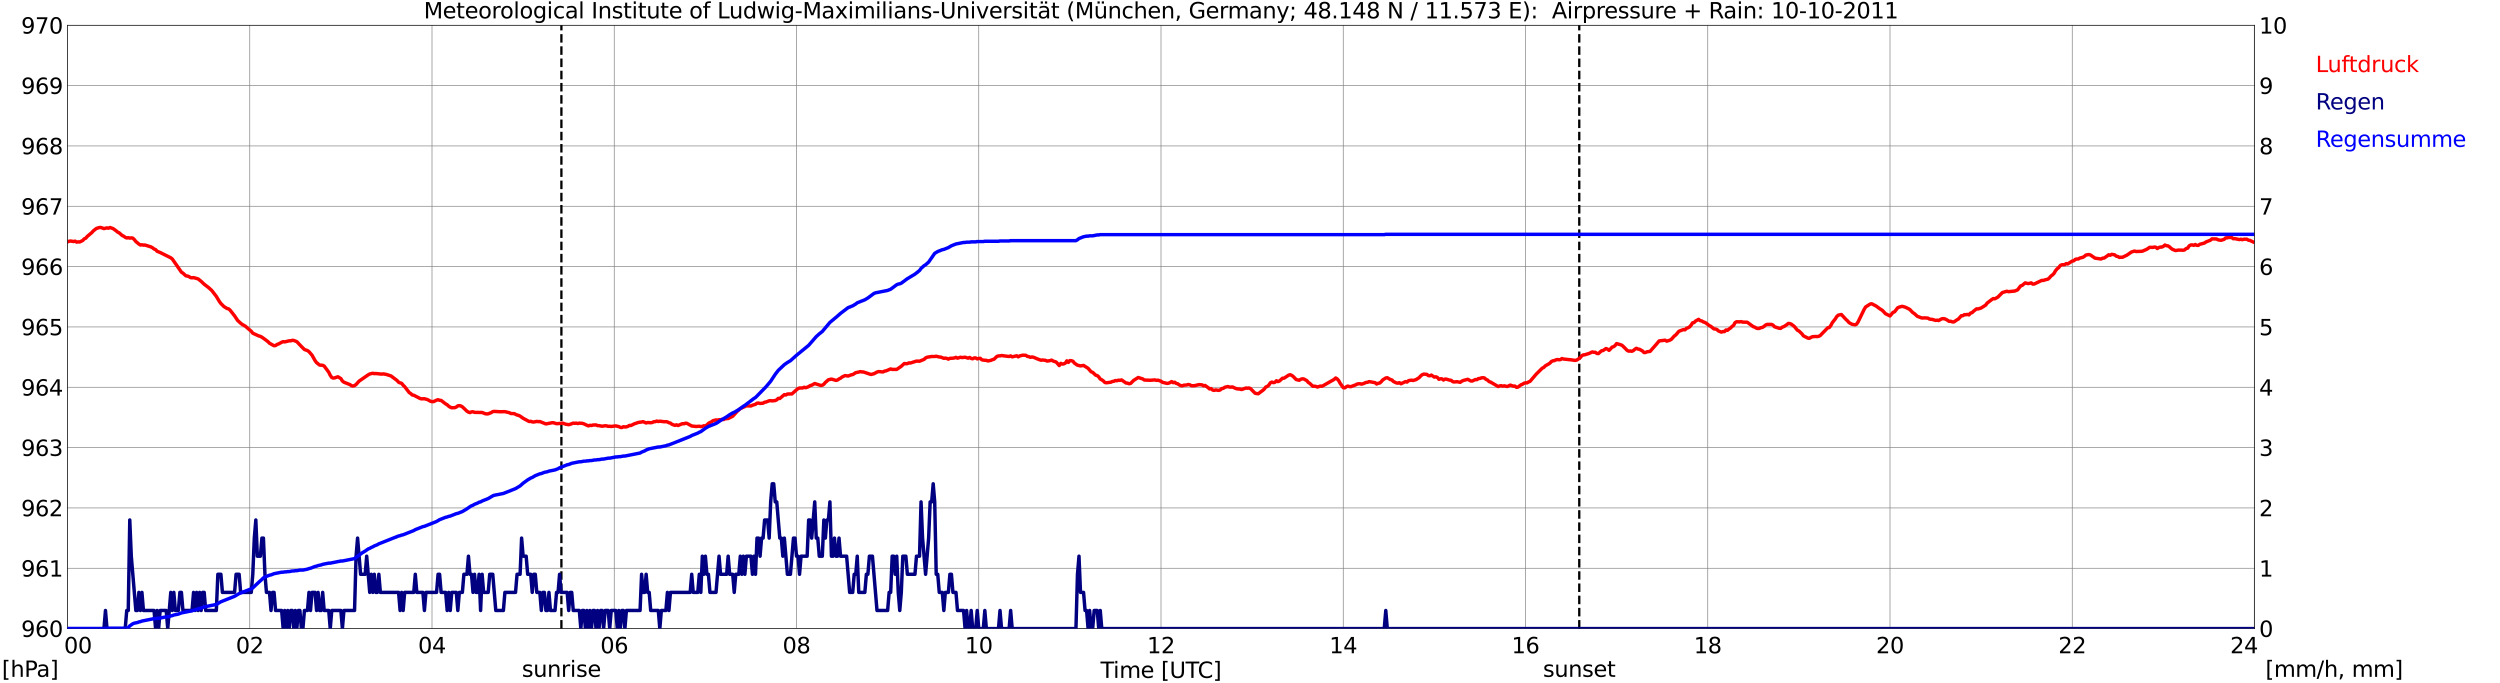 <?xml version="1.0" encoding="utf-8" standalone="no"?>
<!DOCTYPE svg PUBLIC "-//W3C//DTD SVG 1.1//EN"
  "http://www.w3.org/Graphics/SVG/1.1/DTD/svg11.dtd">
<svg xmlns:xlink="http://www.w3.org/1999/xlink" width="1085.4pt" height="296.64pt" viewBox="0 0 1085.4 296.64" xmlns="http://www.w3.org/2000/svg" version="1.1">
 <defs>
  <style type="text/css">*{stroke-linejoin: round; stroke-linecap: butt}</style>
 </defs>
 <g id="figure_1">
  <g id="patch_1">
   <path d="M 0 296.64 
L 1085.4 296.64 
L 1085.4 0 
L 0 0 
z
" style="fill: #ffffff"/>
  </g>
  <g id="axes_1">
   <g id="patch_2">
    <path d="M 29.306 272.909 
L 978.814 272.909 
L 978.814 10.976 
L 29.306 10.976 
z
" style="fill: #ffffff"/>
   </g>
   <g id="patch_3">
    <path d="M 978.814 272.909 
L 978.814 272.909 
L 978.814 10.976 
L 978.814 10.976 
z
" clip-path="url(#pd62311438c)" style="fill: #d3d3d3; opacity: 0.25; stroke: #d3d3d3; stroke-linejoin: miter"/>
   </g>
   <g id="matplotlib.axis_1">
    <g id="xtick_1">
     <g id="line2d_1">
      <path d="M 29.306 272.909 
L 29.306 10.976 
" clip-path="url(#pd62311438c)" style="fill: none; stroke: #808080; stroke-width: 0.3; stroke-linecap: square"/>
     </g>
     <g id="line2d_2"/>
     <g id="text_1">
      <!--    00 -->
      <g transform="translate(18.733 283.627) scale(0.095 -0.095)">
       <defs>
        <path id="DejaVuSans-20" transform="scale(0.016)"/>
        <path id="DejaVuSans-30" d="M 2034 4250 
Q 1547 4250 1301 3770 
Q 1056 3291 1056 2328 
Q 1056 1369 1301 889 
Q 1547 409 2034 409 
Q 2525 409 2770 889 
Q 3016 1369 3016 2328 
Q 3016 3291 2770 3770 
Q 2525 4250 2034 4250 
z
M 2034 4750 
Q 2819 4750 3233 4129 
Q 3647 3509 3647 2328 
Q 3647 1150 3233 529 
Q 2819 -91 2034 -91 
Q 1250 -91 836 529 
Q 422 1150 422 2328 
Q 422 3509 836 4129 
Q 1250 4750 2034 4750 
z
" transform="scale(0.016)"/>
       </defs>
       <use xlink:href="#DejaVuSans-20"/>
       <use xlink:href="#DejaVuSans-20" transform="translate(31.787 0)"/>
       <use xlink:href="#DejaVuSans-20" transform="translate(63.574 0)"/>
       <use xlink:href="#DejaVuSans-30" transform="translate(95.361 0)"/>
       <use xlink:href="#DejaVuSans-30" transform="translate(158.984 0)"/>
      </g>
     </g>
    </g>
    <g id="xtick_2">
     <g id="line2d_3">
      <path d="M 108.431 272.909 
L 108.431 10.976 
" clip-path="url(#pd62311438c)" style="fill: none; stroke: #808080; stroke-width: 0.3; stroke-linecap: square"/>
     </g>
     <g id="line2d_4"/>
     <g id="text_2">
      <!-- 02 -->
      <g transform="translate(102.387 283.627) scale(0.095 -0.095)">
       <defs>
        <path id="DejaVuSans-32" d="M 1228 531 
L 3431 531 
L 3431 0 
L 469 0 
L 469 531 
Q 828 903 1448 1529 
Q 2069 2156 2228 2338 
Q 2531 2678 2651 2914 
Q 2772 3150 2772 3378 
Q 2772 3750 2511 3984 
Q 2250 4219 1831 4219 
Q 1534 4219 1204 4116 
Q 875 4013 500 3803 
L 500 4441 
Q 881 4594 1212 4672 
Q 1544 4750 1819 4750 
Q 2544 4750 2975 4387 
Q 3406 4025 3406 3419 
Q 3406 3131 3298 2873 
Q 3191 2616 2906 2266 
Q 2828 2175 2409 1742 
Q 1991 1309 1228 531 
z
" transform="scale(0.016)"/>
       </defs>
       <use xlink:href="#DejaVuSans-30"/>
       <use xlink:href="#DejaVuSans-32" transform="translate(63.623 0)"/>
      </g>
     </g>
    </g>
    <g id="xtick_3">
     <g id="line2d_5">
      <path d="M 187.557 272.909 
L 187.557 10.976 
" clip-path="url(#pd62311438c)" style="fill: none; stroke: #808080; stroke-width: 0.3; stroke-linecap: square"/>
     </g>
     <g id="line2d_6"/>
     <g id="text_3">
      <!-- 04 -->
      <g transform="translate(181.513 283.627) scale(0.095 -0.095)">
       <defs>
        <path id="DejaVuSans-34" d="M 2419 4116 
L 825 1625 
L 2419 1625 
L 2419 4116 
z
M 2253 4666 
L 3047 4666 
L 3047 1625 
L 3713 1625 
L 3713 1100 
L 3047 1100 
L 3047 0 
L 2419 0 
L 2419 1100 
L 313 1100 
L 313 1709 
L 2253 4666 
z
" transform="scale(0.016)"/>
       </defs>
       <use xlink:href="#DejaVuSans-30"/>
       <use xlink:href="#DejaVuSans-34" transform="translate(63.623 0)"/>
      </g>
     </g>
    </g>
    <g id="xtick_4">
     <g id="line2d_7">
      <path d="M 266.683 272.909 
L 266.683 10.976 
" clip-path="url(#pd62311438c)" style="fill: none; stroke: #808080; stroke-width: 0.3; stroke-linecap: square"/>
     </g>
     <g id="line2d_8"/>
     <g id="text_4">
      <!-- 06 -->
      <g transform="translate(260.638 283.627) scale(0.095 -0.095)">
       <defs>
        <path id="DejaVuSans-36" d="M 2113 2584 
Q 1688 2584 1439 2293 
Q 1191 2003 1191 1497 
Q 1191 994 1439 701 
Q 1688 409 2113 409 
Q 2538 409 2786 701 
Q 3034 994 3034 1497 
Q 3034 2003 2786 2293 
Q 2538 2584 2113 2584 
z
M 3366 4563 
L 3366 3988 
Q 3128 4100 2886 4159 
Q 2644 4219 2406 4219 
Q 1781 4219 1451 3797 
Q 1122 3375 1075 2522 
Q 1259 2794 1537 2939 
Q 1816 3084 2150 3084 
Q 2853 3084 3261 2657 
Q 3669 2231 3669 1497 
Q 3669 778 3244 343 
Q 2819 -91 2113 -91 
Q 1303 -91 875 529 
Q 447 1150 447 2328 
Q 447 3434 972 4092 
Q 1497 4750 2381 4750 
Q 2619 4750 2861 4703 
Q 3103 4656 3366 4563 
z
" transform="scale(0.016)"/>
       </defs>
       <use xlink:href="#DejaVuSans-30"/>
       <use xlink:href="#DejaVuSans-36" transform="translate(63.623 0)"/>
      </g>
     </g>
    </g>
    <g id="xtick_5">
     <g id="line2d_9">
      <path d="M 345.808 272.909 
L 345.808 10.976 
" clip-path="url(#pd62311438c)" style="fill: none; stroke: #808080; stroke-width: 0.3; stroke-linecap: square"/>
     </g>
     <g id="line2d_10"/>
     <g id="text_5">
      <!-- 08 -->
      <g transform="translate(339.764 283.627) scale(0.095 -0.095)">
       <defs>
        <path id="DejaVuSans-38" d="M 2034 2216 
Q 1584 2216 1326 1975 
Q 1069 1734 1069 1313 
Q 1069 891 1326 650 
Q 1584 409 2034 409 
Q 2484 409 2743 651 
Q 3003 894 3003 1313 
Q 3003 1734 2745 1975 
Q 2488 2216 2034 2216 
z
M 1403 2484 
Q 997 2584 770 2862 
Q 544 3141 544 3541 
Q 544 4100 942 4425 
Q 1341 4750 2034 4750 
Q 2731 4750 3128 4425 
Q 3525 4100 3525 3541 
Q 3525 3141 3298 2862 
Q 3072 2584 2669 2484 
Q 3125 2378 3379 2068 
Q 3634 1759 3634 1313 
Q 3634 634 3220 271 
Q 2806 -91 2034 -91 
Q 1263 -91 848 271 
Q 434 634 434 1313 
Q 434 1759 690 2068 
Q 947 2378 1403 2484 
z
M 1172 3481 
Q 1172 3119 1398 2916 
Q 1625 2713 2034 2713 
Q 2441 2713 2670 2916 
Q 2900 3119 2900 3481 
Q 2900 3844 2670 4047 
Q 2441 4250 2034 4250 
Q 1625 4250 1398 4047 
Q 1172 3844 1172 3481 
z
" transform="scale(0.016)"/>
       </defs>
       <use xlink:href="#DejaVuSans-30"/>
       <use xlink:href="#DejaVuSans-38" transform="translate(63.623 0)"/>
      </g>
     </g>
    </g>
    <g id="xtick_6">
     <g id="line2d_11">
      <path d="M 424.934 272.909 
L 424.934 10.976 
" clip-path="url(#pd62311438c)" style="fill: none; stroke: #808080; stroke-width: 0.3; stroke-linecap: square"/>
     </g>
     <g id="line2d_12"/>
     <g id="text_6">
      <!-- 10 -->
      <g transform="translate(418.89 283.627) scale(0.095 -0.095)">
       <defs>
        <path id="DejaVuSans-31" d="M 794 531 
L 1825 531 
L 1825 4091 
L 703 3866 
L 703 4441 
L 1819 4666 
L 2450 4666 
L 2450 531 
L 3481 531 
L 3481 0 
L 794 0 
L 794 531 
z
" transform="scale(0.016)"/>
       </defs>
       <use xlink:href="#DejaVuSans-31"/>
       <use xlink:href="#DejaVuSans-30" transform="translate(63.623 0)"/>
      </g>
     </g>
    </g>
    <g id="xtick_7">
     <g id="line2d_13">
      <path d="M 504.06 272.909 
L 504.06 10.976 
" clip-path="url(#pd62311438c)" style="fill: none; stroke: #808080; stroke-width: 0.3; stroke-linecap: square"/>
     </g>
     <g id="line2d_14"/>
     <g id="text_7">
      <!-- 12 -->
      <g transform="translate(498.015 283.627) scale(0.095 -0.095)">
       <use xlink:href="#DejaVuSans-31"/>
       <use xlink:href="#DejaVuSans-32" transform="translate(63.623 0)"/>
      </g>
     </g>
    </g>
    <g id="xtick_8">
     <g id="line2d_15">
      <path d="M 583.185 272.909 
L 583.185 10.976 
" clip-path="url(#pd62311438c)" style="fill: none; stroke: #808080; stroke-width: 0.3; stroke-linecap: square"/>
     </g>
     <g id="line2d_16"/>
     <g id="text_8">
      <!-- 14 -->
      <g transform="translate(577.141 283.627) scale(0.095 -0.095)">
       <use xlink:href="#DejaVuSans-31"/>
       <use xlink:href="#DejaVuSans-34" transform="translate(63.623 0)"/>
      </g>
     </g>
    </g>
    <g id="xtick_9">
     <g id="line2d_17">
      <path d="M 662.311 272.909 
L 662.311 10.976 
" clip-path="url(#pd62311438c)" style="fill: none; stroke: #808080; stroke-width: 0.3; stroke-linecap: square"/>
     </g>
     <g id="line2d_18"/>
     <g id="text_9">
      <!-- 16 -->
      <g transform="translate(656.267 283.627) scale(0.095 -0.095)">
       <use xlink:href="#DejaVuSans-31"/>
       <use xlink:href="#DejaVuSans-36" transform="translate(63.623 0)"/>
      </g>
     </g>
    </g>
    <g id="xtick_10">
     <g id="line2d_19">
      <path d="M 741.437 272.909 
L 741.437 10.976 
" clip-path="url(#pd62311438c)" style="fill: none; stroke: #808080; stroke-width: 0.3; stroke-linecap: square"/>
     </g>
     <g id="line2d_20"/>
     <g id="text_10">
      <!-- 18 -->
      <g transform="translate(735.392 283.627) scale(0.095 -0.095)">
       <use xlink:href="#DejaVuSans-31"/>
       <use xlink:href="#DejaVuSans-38" transform="translate(63.623 0)"/>
      </g>
     </g>
    </g>
    <g id="xtick_11">
     <g id="line2d_21">
      <path d="M 820.562 272.909 
L 820.562 10.976 
" clip-path="url(#pd62311438c)" style="fill: none; stroke: #808080; stroke-width: 0.3; stroke-linecap: square"/>
     </g>
     <g id="line2d_22"/>
     <g id="text_11">
      <!-- 20 -->
      <g transform="translate(814.518 283.627) scale(0.095 -0.095)">
       <use xlink:href="#DejaVuSans-32"/>
       <use xlink:href="#DejaVuSans-30" transform="translate(63.623 0)"/>
      </g>
     </g>
    </g>
    <g id="xtick_12">
     <g id="line2d_23">
      <path d="M 899.688 272.909 
L 899.688 10.976 
" clip-path="url(#pd62311438c)" style="fill: none; stroke: #808080; stroke-width: 0.3; stroke-linecap: square"/>
     </g>
     <g id="line2d_24"/>
     <g id="text_12">
      <!-- 22 -->
      <g transform="translate(893.644 283.627) scale(0.095 -0.095)">
       <use xlink:href="#DejaVuSans-32"/>
       <use xlink:href="#DejaVuSans-32" transform="translate(63.623 0)"/>
      </g>
     </g>
    </g>
    <g id="xtick_13">
     <g id="line2d_25">
      <path d="M 978.814 272.909 
L 978.814 10.976 
" clip-path="url(#pd62311438c)" style="fill: none; stroke: #808080; stroke-width: 0.3; stroke-linecap: square"/>
     </g>
     <g id="line2d_26"/>
     <g id="text_13">
      <!-- 24    -->
      <g transform="translate(968.241 283.627) scale(0.095 -0.095)">
       <use xlink:href="#DejaVuSans-32"/>
       <use xlink:href="#DejaVuSans-34" transform="translate(63.623 0)"/>
       <use xlink:href="#DejaVuSans-20" transform="translate(127.246 0)"/>
       <use xlink:href="#DejaVuSans-20" transform="translate(159.033 0)"/>
       <use xlink:href="#DejaVuSans-20" transform="translate(190.82 0)"/>
      </g>
     </g>
    </g>
    <g id="text_14">
     <!-- Time [UTC] -->
     <g transform="translate(477.806 294.322) scale(0.095 -0.095)">
      <defs>
       <path id="DejaVuSans-54" d="M -19 4666 
L 3928 4666 
L 3928 4134 
L 2272 4134 
L 2272 0 
L 1638 0 
L 1638 4134 
L -19 4134 
L -19 4666 
z
" transform="scale(0.016)"/>
       <path id="DejaVuSans-69" d="M 603 3500 
L 1178 3500 
L 1178 0 
L 603 0 
L 603 3500 
z
M 603 4863 
L 1178 4863 
L 1178 4134 
L 603 4134 
L 603 4863 
z
" transform="scale(0.016)"/>
       <path id="DejaVuSans-6d" d="M 3328 2828 
Q 3544 3216 3844 3400 
Q 4144 3584 4550 3584 
Q 5097 3584 5394 3201 
Q 5691 2819 5691 2113 
L 5691 0 
L 5113 0 
L 5113 2094 
Q 5113 2597 4934 2840 
Q 4756 3084 4391 3084 
Q 3944 3084 3684 2787 
Q 3425 2491 3425 1978 
L 3425 0 
L 2847 0 
L 2847 2094 
Q 2847 2600 2669 2842 
Q 2491 3084 2119 3084 
Q 1678 3084 1418 2786 
Q 1159 2488 1159 1978 
L 1159 0 
L 581 0 
L 581 3500 
L 1159 3500 
L 1159 2956 
Q 1356 3278 1631 3431 
Q 1906 3584 2284 3584 
Q 2666 3584 2933 3390 
Q 3200 3197 3328 2828 
z
" transform="scale(0.016)"/>
       <path id="DejaVuSans-65" d="M 3597 1894 
L 3597 1613 
L 953 1613 
Q 991 1019 1311 708 
Q 1631 397 2203 397 
Q 2534 397 2845 478 
Q 3156 559 3463 722 
L 3463 178 
Q 3153 47 2828 -22 
Q 2503 -91 2169 -91 
Q 1331 -91 842 396 
Q 353 884 353 1716 
Q 353 2575 817 3079 
Q 1281 3584 2069 3584 
Q 2775 3584 3186 3129 
Q 3597 2675 3597 1894 
z
M 3022 2063 
Q 3016 2534 2758 2815 
Q 2500 3097 2075 3097 
Q 1594 3097 1305 2825 
Q 1016 2553 972 2059 
L 3022 2063 
z
" transform="scale(0.016)"/>
       <path id="DejaVuSans-5b" d="M 550 4863 
L 1875 4863 
L 1875 4416 
L 1125 4416 
L 1125 -397 
L 1875 -397 
L 1875 -844 
L 550 -844 
L 550 4863 
z
" transform="scale(0.016)"/>
       <path id="DejaVuSans-55" d="M 556 4666 
L 1191 4666 
L 1191 1831 
Q 1191 1081 1462 751 
Q 1734 422 2344 422 
Q 2950 422 3222 751 
Q 3494 1081 3494 1831 
L 3494 4666 
L 4128 4666 
L 4128 1753 
Q 4128 841 3676 375 
Q 3225 -91 2344 -91 
Q 1459 -91 1007 375 
Q 556 841 556 1753 
L 556 4666 
z
" transform="scale(0.016)"/>
       <path id="DejaVuSans-43" d="M 4122 4306 
L 4122 3641 
Q 3803 3938 3442 4084 
Q 3081 4231 2675 4231 
Q 1875 4231 1450 3742 
Q 1025 3253 1025 2328 
Q 1025 1406 1450 917 
Q 1875 428 2675 428 
Q 3081 428 3442 575 
Q 3803 722 4122 1019 
L 4122 359 
Q 3791 134 3420 21 
Q 3050 -91 2638 -91 
Q 1578 -91 968 557 
Q 359 1206 359 2328 
Q 359 3453 968 4101 
Q 1578 4750 2638 4750 
Q 3056 4750 3426 4639 
Q 3797 4528 4122 4306 
z
" transform="scale(0.016)"/>
       <path id="DejaVuSans-5d" d="M 1947 4863 
L 1947 -844 
L 622 -844 
L 622 -397 
L 1369 -397 
L 1369 4416 
L 622 4416 
L 622 4863 
L 1947 4863 
z
" transform="scale(0.016)"/>
      </defs>
      <use xlink:href="#DejaVuSans-54"/>
      <use xlink:href="#DejaVuSans-69" transform="translate(57.959 0)"/>
      <use xlink:href="#DejaVuSans-6d" transform="translate(85.742 0)"/>
      <use xlink:href="#DejaVuSans-65" transform="translate(183.154 0)"/>
      <use xlink:href="#DejaVuSans-20" transform="translate(244.678 0)"/>
      <use xlink:href="#DejaVuSans-5b" transform="translate(276.465 0)"/>
      <use xlink:href="#DejaVuSans-55" transform="translate(315.479 0)"/>
      <use xlink:href="#DejaVuSans-54" transform="translate(388.672 0)"/>
      <use xlink:href="#DejaVuSans-43" transform="translate(443.881 0)"/>
      <use xlink:href="#DejaVuSans-5d" transform="translate(513.705 0)"/>
     </g>
    </g>
   </g>
   <g id="matplotlib.axis_2">
    <g id="ytick_1">
     <g id="line2d_27">
      <path d="M 29.306 272.909 
L 978.814 272.909 
" clip-path="url(#pd62311438c)" style="fill: none; stroke: #808080; stroke-width: 0.3; stroke-linecap: square"/>
     </g>
     <g id="line2d_28"/>
     <g id="text_15">
      <!-- 960 -->
      <g transform="translate(9.173 276.518) scale(0.095 -0.095)">
       <defs>
        <path id="DejaVuSans-39" d="M 703 97 
L 703 672 
Q 941 559 1184 500 
Q 1428 441 1663 441 
Q 2288 441 2617 861 
Q 2947 1281 2994 2138 
Q 2813 1869 2534 1725 
Q 2256 1581 1919 1581 
Q 1219 1581 811 2004 
Q 403 2428 403 3163 
Q 403 3881 828 4315 
Q 1253 4750 1959 4750 
Q 2769 4750 3195 4129 
Q 3622 3509 3622 2328 
Q 3622 1225 3098 567 
Q 2575 -91 1691 -91 
Q 1453 -91 1209 -44 
Q 966 3 703 97 
z
M 1959 2075 
Q 2384 2075 2632 2365 
Q 2881 2656 2881 3163 
Q 2881 3666 2632 3958 
Q 2384 4250 1959 4250 
Q 1534 4250 1286 3958 
Q 1038 3666 1038 3163 
Q 1038 2656 1286 2365 
Q 1534 2075 1959 2075 
z
" transform="scale(0.016)"/>
       </defs>
       <use xlink:href="#DejaVuSans-39"/>
       <use xlink:href="#DejaVuSans-36" transform="translate(63.623 0)"/>
       <use xlink:href="#DejaVuSans-30" transform="translate(127.246 0)"/>
      </g>
     </g>
    </g>
    <g id="ytick_2">
     <g id="line2d_29">
      <path d="M 29.306 246.715 
L 978.814 246.715 
" clip-path="url(#pd62311438c)" style="fill: none; stroke: #808080; stroke-width: 0.3; stroke-linecap: square"/>
     </g>
     <g id="line2d_30"/>
     <g id="text_16">
      <!-- 961 -->
      <g transform="translate(9.173 250.325) scale(0.095 -0.095)">
       <use xlink:href="#DejaVuSans-39"/>
       <use xlink:href="#DejaVuSans-36" transform="translate(63.623 0)"/>
       <use xlink:href="#DejaVuSans-31" transform="translate(127.246 0)"/>
      </g>
     </g>
    </g>
    <g id="ytick_3">
     <g id="line2d_31">
      <path d="M 29.306 220.522 
L 978.814 220.522 
" clip-path="url(#pd62311438c)" style="fill: none; stroke: #808080; stroke-width: 0.3; stroke-linecap: square"/>
     </g>
     <g id="line2d_32"/>
     <g id="text_17">
      <!-- 962 -->
      <g transform="translate(9.173 224.131) scale(0.095 -0.095)">
       <use xlink:href="#DejaVuSans-39"/>
       <use xlink:href="#DejaVuSans-36" transform="translate(63.623 0)"/>
       <use xlink:href="#DejaVuSans-32" transform="translate(127.246 0)"/>
      </g>
     </g>
    </g>
    <g id="ytick_4">
     <g id="line2d_33">
      <path d="M 29.306 194.329 
L 978.814 194.329 
" clip-path="url(#pd62311438c)" style="fill: none; stroke: #808080; stroke-width: 0.3; stroke-linecap: square"/>
     </g>
     <g id="line2d_34"/>
     <g id="text_18">
      <!-- 963 -->
      <g transform="translate(9.173 197.938) scale(0.095 -0.095)">
       <defs>
        <path id="DejaVuSans-33" d="M 2597 2516 
Q 3050 2419 3304 2112 
Q 3559 1806 3559 1356 
Q 3559 666 3084 287 
Q 2609 -91 1734 -91 
Q 1441 -91 1130 -33 
Q 819 25 488 141 
L 488 750 
Q 750 597 1062 519 
Q 1375 441 1716 441 
Q 2309 441 2620 675 
Q 2931 909 2931 1356 
Q 2931 1769 2642 2001 
Q 2353 2234 1838 2234 
L 1294 2234 
L 1294 2753 
L 1863 2753 
Q 2328 2753 2575 2939 
Q 2822 3125 2822 3475 
Q 2822 3834 2567 4026 
Q 2313 4219 1838 4219 
Q 1578 4219 1281 4162 
Q 984 4106 628 3988 
L 628 4550 
Q 988 4650 1302 4700 
Q 1616 4750 1894 4750 
Q 2613 4750 3031 4423 
Q 3450 4097 3450 3541 
Q 3450 3153 3228 2886 
Q 3006 2619 2597 2516 
z
" transform="scale(0.016)"/>
       </defs>
       <use xlink:href="#DejaVuSans-39"/>
       <use xlink:href="#DejaVuSans-36" transform="translate(63.623 0)"/>
       <use xlink:href="#DejaVuSans-33" transform="translate(127.246 0)"/>
      </g>
     </g>
    </g>
    <g id="ytick_5">
     <g id="line2d_35">
      <path d="M 29.306 168.136 
L 978.814 168.136 
" clip-path="url(#pd62311438c)" style="fill: none; stroke: #808080; stroke-width: 0.3; stroke-linecap: square"/>
     </g>
     <g id="line2d_36"/>
     <g id="text_19">
      <!-- 964 -->
      <g transform="translate(9.173 171.745) scale(0.095 -0.095)">
       <use xlink:href="#DejaVuSans-39"/>
       <use xlink:href="#DejaVuSans-36" transform="translate(63.623 0)"/>
       <use xlink:href="#DejaVuSans-34" transform="translate(127.246 0)"/>
      </g>
     </g>
    </g>
    <g id="ytick_6">
     <g id="line2d_37">
      <path d="M 29.306 141.942 
L 978.814 141.942 
" clip-path="url(#pd62311438c)" style="fill: none; stroke: #808080; stroke-width: 0.3; stroke-linecap: square"/>
     </g>
     <g id="line2d_38"/>
     <g id="text_20">
      <!-- 965 -->
      <g transform="translate(9.173 145.551) scale(0.095 -0.095)">
       <defs>
        <path id="DejaVuSans-35" d="M 691 4666 
L 3169 4666 
L 3169 4134 
L 1269 4134 
L 1269 2991 
Q 1406 3038 1543 3061 
Q 1681 3084 1819 3084 
Q 2600 3084 3056 2656 
Q 3513 2228 3513 1497 
Q 3513 744 3044 326 
Q 2575 -91 1722 -91 
Q 1428 -91 1123 -41 
Q 819 9 494 109 
L 494 744 
Q 775 591 1075 516 
Q 1375 441 1709 441 
Q 2250 441 2565 725 
Q 2881 1009 2881 1497 
Q 2881 1984 2565 2268 
Q 2250 2553 1709 2553 
Q 1456 2553 1204 2497 
Q 953 2441 691 2322 
L 691 4666 
z
" transform="scale(0.016)"/>
       </defs>
       <use xlink:href="#DejaVuSans-39"/>
       <use xlink:href="#DejaVuSans-36" transform="translate(63.623 0)"/>
       <use xlink:href="#DejaVuSans-35" transform="translate(127.246 0)"/>
      </g>
     </g>
    </g>
    <g id="ytick_7">
     <g id="line2d_39">
      <path d="M 29.306 115.749 
L 978.814 115.749 
" clip-path="url(#pd62311438c)" style="fill: none; stroke: #808080; stroke-width: 0.3; stroke-linecap: square"/>
     </g>
     <g id="line2d_40"/>
     <g id="text_21">
      <!-- 966 -->
      <g transform="translate(9.173 119.358) scale(0.095 -0.095)">
       <use xlink:href="#DejaVuSans-39"/>
       <use xlink:href="#DejaVuSans-36" transform="translate(63.623 0)"/>
       <use xlink:href="#DejaVuSans-36" transform="translate(127.246 0)"/>
      </g>
     </g>
    </g>
    <g id="ytick_8">
     <g id="line2d_41">
      <path d="M 29.306 89.556 
L 978.814 89.556 
" clip-path="url(#pd62311438c)" style="fill: none; stroke: #808080; stroke-width: 0.3; stroke-linecap: square"/>
     </g>
     <g id="line2d_42"/>
     <g id="text_22">
      <!-- 967 -->
      <g transform="translate(9.173 93.165) scale(0.095 -0.095)">
       <defs>
        <path id="DejaVuSans-37" d="M 525 4666 
L 3525 4666 
L 3525 4397 
L 1831 0 
L 1172 0 
L 2766 4134 
L 525 4134 
L 525 4666 
z
" transform="scale(0.016)"/>
       </defs>
       <use xlink:href="#DejaVuSans-39"/>
       <use xlink:href="#DejaVuSans-36" transform="translate(63.623 0)"/>
       <use xlink:href="#DejaVuSans-37" transform="translate(127.246 0)"/>
      </g>
     </g>
    </g>
    <g id="ytick_9">
     <g id="line2d_43">
      <path d="M 29.306 63.362 
L 978.814 63.362 
" clip-path="url(#pd62311438c)" style="fill: none; stroke: #808080; stroke-width: 0.3; stroke-linecap: square"/>
     </g>
     <g id="line2d_44"/>
     <g id="text_23">
      <!-- 968 -->
      <g transform="translate(9.173 66.972) scale(0.095 -0.095)">
       <use xlink:href="#DejaVuSans-39"/>
       <use xlink:href="#DejaVuSans-36" transform="translate(63.623 0)"/>
       <use xlink:href="#DejaVuSans-38" transform="translate(127.246 0)"/>
      </g>
     </g>
    </g>
    <g id="ytick_10">
     <g id="line2d_45">
      <path d="M 29.306 37.169 
L 978.814 37.169 
" clip-path="url(#pd62311438c)" style="fill: none; stroke: #808080; stroke-width: 0.3; stroke-linecap: square"/>
     </g>
     <g id="line2d_46"/>
     <g id="text_24">
      <!-- 969 -->
      <g transform="translate(9.173 40.778) scale(0.095 -0.095)">
       <use xlink:href="#DejaVuSans-39"/>
       <use xlink:href="#DejaVuSans-36" transform="translate(63.623 0)"/>
       <use xlink:href="#DejaVuSans-39" transform="translate(127.246 0)"/>
      </g>
     </g>
    </g>
    <g id="ytick_11">
     <g id="line2d_47">
      <path d="M 29.306 10.976 
L 978.814 10.976 
" clip-path="url(#pd62311438c)" style="fill: none; stroke: #808080; stroke-width: 0.3; stroke-linecap: square"/>
     </g>
     <g id="line2d_48"/>
     <g id="text_25">
      <!-- 970 -->
      <g transform="translate(9.173 14.585) scale(0.095 -0.095)">
       <use xlink:href="#DejaVuSans-39"/>
       <use xlink:href="#DejaVuSans-37" transform="translate(63.623 0)"/>
       <use xlink:href="#DejaVuSans-30" transform="translate(127.246 0)"/>
      </g>
     </g>
    </g>
   </g>
   <g id="line2d_49">
    <path d="M 243.736 272.909 
L 243.736 10.976 
" clip-path="url(#pd62311438c)" style="fill: none; stroke-dasharray: 3.7,1.6; stroke-dashoffset: 0; stroke: #000000"/>
   </g>
   <g id="line2d_50">
    <path d="M 685.653 272.909 
L 685.653 10.976 
" clip-path="url(#pd62311438c)" style="fill: none; stroke-dasharray: 3.7,1.6; stroke-dashoffset: 0; stroke: #000000"/>
   </g>
   <g id="line2d_51">
    <path d="M 29.306 105.01 
L 29.965 104.748 
L 30.625 104.643 
L 31.943 104.853 
L 32.603 104.695 
L 33.262 105.114 
L 33.921 105.01 
L 34.581 105.062 
L 35.9 104.433 
L 36.559 103.7 
L 37.218 103.438 
L 37.878 102.652 
L 39.856 100.976 
L 40.515 100.242 
L 41.834 99.195 
L 43.153 98.776 
L 43.812 98.776 
L 45.131 99.247 
L 46.45 98.933 
L 47.109 99.09 
L 47.768 98.776 
L 49.087 99.247 
L 50.406 100.19 
L 51.065 100.766 
L 51.725 101.081 
L 53.043 102.233 
L 53.703 102.547 
L 54.362 103.019 
L 55.022 103.333 
L 55.681 103.176 
L 56.34 103.386 
L 57 103.281 
L 57.659 103.386 
L 58.319 104.014 
L 58.978 104.853 
L 60.297 105.953 
L 60.956 106.372 
L 61.615 106.267 
L 62.275 106.424 
L 62.934 106.372 
L 64.253 106.791 
L 65.572 107.21 
L 66.231 107.577 
L 66.89 108.1 
L 67.55 108.362 
L 68.209 109.096 
L 69.528 109.62 
L 74.144 111.925 
L 74.803 112.449 
L 76.781 115.277 
L 78.759 118.159 
L 79.419 118.578 
L 80.737 119.783 
L 81.397 119.835 
L 82.056 120.097 
L 82.716 120.516 
L 83.375 120.621 
L 84.034 120.516 
L 86.013 121.092 
L 87.331 122.14 
L 88.65 123.397 
L 90.628 124.917 
L 91.947 126.121 
L 93.925 128.688 
L 95.244 130.889 
L 95.903 131.779 
L 97.222 133.089 
L 98.541 133.927 
L 99.2 134.084 
L 99.86 134.608 
L 101.838 137.123 
L 103.156 139.113 
L 104.475 140.318 
L 105.135 140.842 
L 106.453 141.576 
L 109.091 143.828 
L 109.75 144.666 
L 112.388 145.871 
L 113.047 146.028 
L 113.707 146.395 
L 115.025 147.338 
L 116.344 148.333 
L 117.003 149.014 
L 118.982 150.115 
L 119.641 150.01 
L 120.3 149.538 
L 120.96 149.329 
L 122.278 148.595 
L 122.938 148.333 
L 123.597 148.438 
L 125.575 147.967 
L 126.235 147.967 
L 126.894 147.757 
L 127.553 147.81 
L 128.872 148.333 
L 130.85 150.429 
L 132.169 151.739 
L 133.488 152.21 
L 134.147 152.681 
L 135.466 154.201 
L 136.785 156.558 
L 137.444 157.449 
L 138.763 158.496 
L 140.082 158.601 
L 140.741 158.916 
L 142.719 161.587 
L 143.379 162.949 
L 144.038 163.892 
L 144.697 164.154 
L 145.357 164.049 
L 146.676 163.578 
L 147.994 164.364 
L 148.654 165.411 
L 149.313 165.935 
L 151.951 166.983 
L 152.61 167.455 
L 153.269 167.612 
L 153.929 167.402 
L 154.588 166.931 
L 155.907 165.464 
L 159.863 162.74 
L 160.523 162.373 
L 161.841 162.059 
L 162.501 162.216 
L 163.16 162.163 
L 165.138 162.373 
L 165.798 162.425 
L 166.457 162.321 
L 167.776 162.583 
L 169.754 163.211 
L 172.391 165.202 
L 173.051 165.935 
L 173.71 166.25 
L 174.37 166.407 
L 175.029 167.245 
L 175.688 167.874 
L 177.666 170.441 
L 178.326 170.86 
L 178.985 171.488 
L 179.645 171.593 
L 182.282 172.955 
L 182.941 173.165 
L 184.26 173.112 
L 185.579 173.479 
L 186.898 174.212 
L 187.557 174.37 
L 188.217 174.37 
L 189.535 173.741 
L 190.195 173.531 
L 190.854 173.793 
L 191.513 173.846 
L 193.492 175.365 
L 194.151 175.732 
L 194.81 176.36 
L 195.47 176.779 
L 196.129 177.041 
L 197.448 176.989 
L 198.107 176.727 
L 198.767 176.203 
L 199.426 176.098 
L 200.085 176.255 
L 200.745 176.622 
L 202.723 178.508 
L 203.382 178.927 
L 204.042 179.137 
L 204.701 178.822 
L 205.36 178.77 
L 206.02 179.032 
L 209.317 179.084 
L 210.635 179.608 
L 211.295 179.713 
L 211.954 179.661 
L 213.273 179.137 
L 213.932 178.718 
L 214.592 178.613 
L 217.229 178.77 
L 219.207 178.718 
L 221.186 179.189 
L 221.845 179.556 
L 223.164 179.556 
L 224.482 180.184 
L 225.142 180.342 
L 225.801 180.656 
L 227.12 181.599 
L 229.757 183.013 
L 230.417 182.909 
L 231.076 183.171 
L 231.736 183.223 
L 233.054 182.961 
L 233.714 183.066 
L 234.373 183.013 
L 237.011 184.061 
L 239.648 183.537 
L 240.308 183.537 
L 241.626 183.956 
L 242.945 183.852 
L 244.264 183.694 
L 245.583 184.166 
L 246.901 184.375 
L 247.561 184.218 
L 248.88 183.694 
L 249.539 183.799 
L 250.198 183.694 
L 250.858 183.904 
L 251.517 183.694 
L 252.836 183.799 
L 253.495 184.009 
L 254.814 184.637 
L 255.473 184.899 
L 256.133 184.637 
L 256.792 184.742 
L 257.451 184.533 
L 258.77 184.48 
L 259.43 184.794 
L 260.089 184.794 
L 261.408 185.056 
L 262.726 184.847 
L 263.386 184.899 
L 264.045 185.109 
L 264.705 185.056 
L 265.364 185.161 
L 267.342 184.899 
L 268.661 185.214 
L 269.32 185.528 
L 269.98 185.633 
L 270.639 185.266 
L 271.298 185.371 
L 271.958 185.318 
L 272.617 185.109 
L 273.277 184.69 
L 273.936 184.742 
L 275.255 184.061 
L 277.233 183.38 
L 278.552 183.223 
L 279.211 183.066 
L 280.53 183.642 
L 281.189 183.432 
L 282.508 183.537 
L 283.167 183.432 
L 283.827 183.118 
L 284.486 183.066 
L 285.145 182.804 
L 285.805 183.013 
L 286.464 182.856 
L 288.442 183.118 
L 289.102 183.066 
L 289.761 183.171 
L 290.42 183.537 
L 291.08 183.694 
L 291.739 184.218 
L 293.058 184.69 
L 293.717 184.428 
L 294.377 184.742 
L 296.355 183.904 
L 297.014 184.009 
L 297.674 183.694 
L 298.333 183.852 
L 300.311 184.952 
L 302.289 185.161 
L 303.608 185.056 
L 304.267 185.214 
L 304.927 185.109 
L 305.586 184.847 
L 306.246 184.952 
L 306.905 184.48 
L 307.564 183.852 
L 308.224 183.432 
L 308.883 183.171 
L 309.543 182.647 
L 310.861 182.332 
L 311.521 182.385 
L 312.18 182.228 
L 312.839 182.228 
L 313.499 182.07 
L 314.158 182.175 
L 314.818 181.808 
L 316.136 181.704 
L 318.114 180.708 
L 320.093 178.56 
L 321.411 177.408 
L 323.39 176.517 
L 324.049 176.203 
L 326.027 176.255 
L 326.686 175.941 
L 328.005 175.522 
L 328.665 175.051 
L 329.324 174.998 
L 329.983 175.155 
L 331.302 175.051 
L 331.961 174.631 
L 332.621 174.527 
L 333.94 174.003 
L 334.599 173.95 
L 335.258 174.055 
L 336.577 173.898 
L 337.236 173.584 
L 337.896 172.955 
L 338.555 173.008 
L 340.533 171.331 
L 341.193 171.488 
L 341.852 171.069 
L 343.83 171.017 
L 345.808 169.236 
L 346.468 168.712 
L 347.127 168.45 
L 348.446 168.45 
L 349.105 168.136 
L 349.765 168.345 
L 351.083 167.874 
L 351.743 167.402 
L 352.402 167.245 
L 353.721 166.512 
L 356.359 167.35 
L 357.018 167.245 
L 357.677 166.826 
L 358.337 166.04 
L 359.655 164.888 
L 360.974 164.573 
L 362.952 165.15 
L 363.612 164.992 
L 364.271 164.521 
L 364.93 164.207 
L 365.59 163.683 
L 366.909 163.054 
L 368.227 163.264 
L 369.546 162.74 
L 370.206 162.635 
L 371.524 161.797 
L 372.843 161.535 
L 373.502 161.325 
L 374.162 161.482 
L 374.821 161.482 
L 378.118 162.583 
L 379.437 162.268 
L 380.756 161.535 
L 381.415 161.325 
L 383.393 161.482 
L 384.053 161.116 
L 384.712 161.011 
L 386.69 160.173 
L 387.349 160.382 
L 389.328 160.382 
L 391.306 159.02 
L 392.624 157.815 
L 393.284 157.92 
L 393.943 157.868 
L 394.603 157.553 
L 395.262 157.606 
L 397.899 156.768 
L 399.218 156.82 
L 401.196 156.034 
L 401.856 155.406 
L 402.515 155.091 
L 404.493 154.777 
L 405.812 154.777 
L 406.471 154.672 
L 407.79 154.987 
L 408.45 155.039 
L 409.768 155.563 
L 410.428 155.458 
L 411.087 155.615 
L 411.746 155.929 
L 412.406 155.563 
L 413.725 155.51 
L 414.384 155.406 
L 415.043 155.144 
L 415.703 155.51 
L 417.022 155.091 
L 417.681 155.248 
L 419 155.091 
L 420.318 155.51 
L 420.978 155.196 
L 421.637 155.615 
L 422.297 155.772 
L 422.956 155.406 
L 423.615 155.406 
L 424.275 155.825 
L 424.934 155.615 
L 425.593 155.563 
L 426.253 156.191 
L 426.912 156.349 
L 428.231 156.453 
L 428.89 156.715 
L 430.209 156.453 
L 430.869 156.139 
L 431.528 155.982 
L 432.847 154.725 
L 433.506 154.515 
L 434.165 154.515 
L 434.825 154.358 
L 436.803 154.62 
L 438.122 154.777 
L 438.781 154.515 
L 439.44 154.934 
L 441.419 154.463 
L 442.078 154.934 
L 442.737 154.515 
L 444.056 154.201 
L 445.375 154.253 
L 446.034 154.725 
L 446.694 154.829 
L 447.353 155.144 
L 448.012 154.987 
L 448.672 155.091 
L 450.65 155.929 
L 451.969 156.401 
L 452.628 156.296 
L 453.947 156.453 
L 454.606 156.768 
L 455.925 156.558 
L 456.584 156.349 
L 457.244 156.768 
L 458.563 157.187 
L 459.881 158.706 
L 460.541 157.763 
L 461.2 158.077 
L 461.859 157.973 
L 462.519 157.658 
L 463.178 156.663 
L 463.838 157.344 
L 464.497 156.558 
L 465.156 156.61 
L 465.816 156.82 
L 466.475 157.658 
L 467.794 158.549 
L 469.113 158.863 
L 470.431 158.654 
L 472.409 159.911 
L 473.728 161.43 
L 474.388 161.64 
L 475.706 162.897 
L 476.366 163.054 
L 477.025 163.63 
L 477.685 164.573 
L 478.344 164.888 
L 479.003 165.359 
L 479.663 166.04 
L 480.322 166.197 
L 482.3 165.935 
L 482.96 165.621 
L 483.619 165.516 
L 484.278 165.202 
L 484.938 165.307 
L 485.597 165.045 
L 486.256 165.15 
L 486.916 164.94 
L 488.894 166.302 
L 489.553 166.354 
L 490.213 166.616 
L 490.872 166.459 
L 492.191 165.15 
L 494.169 163.892 
L 496.147 164.521 
L 496.807 164.992 
L 499.444 165.097 
L 501.422 164.94 
L 502.082 165.15 
L 502.741 165.045 
L 504.06 165.516 
L 504.719 165.988 
L 506.697 166.459 
L 507.357 166.354 
L 508.016 166.092 
L 508.675 165.673 
L 509.335 166.145 
L 509.994 165.935 
L 510.654 166.459 
L 511.313 166.616 
L 511.972 167.088 
L 512.632 167.402 
L 513.291 167.507 
L 513.95 167.245 
L 515.269 167.14 
L 515.929 166.931 
L 516.588 167.088 
L 517.247 167.455 
L 518.566 167.455 
L 520.544 166.983 
L 521.863 167.088 
L 522.522 167.507 
L 523.182 167.35 
L 524.501 168.293 
L 525.16 168.869 
L 525.819 168.712 
L 526.479 169.34 
L 527.138 169.498 
L 527.797 169.288 
L 529.116 169.498 
L 529.776 169.288 
L 530.435 168.712 
L 531.094 168.607 
L 531.754 168.136 
L 533.073 167.821 
L 533.732 168.031 
L 534.391 168.083 
L 535.051 167.978 
L 536.369 168.607 
L 537.029 168.817 
L 538.348 168.921 
L 539.007 169.131 
L 540.985 168.45 
L 541.644 168.555 
L 542.304 168.45 
L 542.963 168.764 
L 544.941 170.755 
L 546.26 170.964 
L 548.238 169.498 
L 548.898 168.921 
L 549.557 168.031 
L 550.216 167.769 
L 550.876 167.193 
L 551.535 166.197 
L 552.195 165.883 
L 552.854 166.145 
L 553.513 165.988 
L 554.173 165.307 
L 554.832 165.673 
L 555.491 165.411 
L 556.81 164.207 
L 557.47 164.207 
L 559.448 162.897 
L 560.107 162.687 
L 560.766 162.949 
L 561.426 163.421 
L 562.745 164.783 
L 564.063 165.097 
L 564.723 164.678 
L 565.382 164.468 
L 566.042 164.521 
L 567.36 165.254 
L 568.02 166.04 
L 568.679 166.459 
L 569.998 167.716 
L 570.657 167.664 
L 571.317 167.769 
L 571.976 168.031 
L 573.295 167.612 
L 573.954 167.716 
L 579.229 164.73 
L 579.889 164.102 
L 580.548 164.521 
L 581.207 165.254 
L 581.867 166.459 
L 583.185 168.293 
L 583.845 168.397 
L 584.504 167.926 
L 585.164 167.612 
L 585.823 167.821 
L 586.482 167.874 
L 588.46 167.14 
L 589.12 166.774 
L 589.779 166.616 
L 590.439 166.616 
L 591.098 166.774 
L 591.757 166.616 
L 593.076 166.04 
L 593.736 165.988 
L 594.395 165.673 
L 597.032 166.145 
L 597.692 166.721 
L 598.351 166.407 
L 599.011 166.302 
L 599.67 165.726 
L 600.329 164.94 
L 601.648 164.102 
L 602.307 163.997 
L 603.626 164.783 
L 604.286 164.94 
L 604.945 165.621 
L 606.264 166.25 
L 606.923 166.354 
L 607.582 166.145 
L 608.242 166.616 
L 610.22 165.673 
L 610.879 165.883 
L 611.539 165.254 
L 612.858 165.045 
L 613.517 165.202 
L 614.836 164.783 
L 616.154 163.945 
L 616.814 163.211 
L 617.473 162.687 
L 618.133 162.425 
L 619.451 162.53 
L 620.111 163.054 
L 620.77 163.159 
L 621.429 162.845 
L 622.748 163.735 
L 623.408 163.578 
L 624.067 163.892 
L 624.726 164.678 
L 625.386 164.468 
L 626.045 164.468 
L 626.705 164.992 
L 627.364 164.573 
L 628.023 164.626 
L 629.342 165.045 
L 630.001 165.097 
L 630.661 165.673 
L 631.32 165.831 
L 632.639 165.726 
L 633.958 165.988 
L 634.617 165.516 
L 635.276 165.202 
L 637.255 164.678 
L 638.573 165.411 
L 639.233 165.411 
L 640.552 164.783 
L 641.211 164.835 
L 641.87 164.364 
L 642.53 164.311 
L 643.189 164.049 
L 643.848 163.997 
L 644.508 164.102 
L 645.167 164.73 
L 645.827 164.992 
L 646.486 165.673 
L 647.145 165.883 
L 650.442 167.821 
L 651.102 167.559 
L 651.761 167.455 
L 652.42 167.664 
L 653.08 167.507 
L 654.399 167.821 
L 655.717 167.193 
L 657.036 167.664 
L 657.695 167.612 
L 658.355 168.136 
L 659.014 168.083 
L 660.333 167.088 
L 660.992 166.826 
L 661.652 166.407 
L 662.311 166.197 
L 662.97 166.25 
L 663.63 165.831 
L 664.289 165.569 
L 666.927 162.478 
L 669.564 159.858 
L 670.224 159.544 
L 670.883 158.863 
L 672.861 157.711 
L 673.521 156.977 
L 674.18 156.663 
L 674.839 156.558 
L 675.499 156.244 
L 676.158 156.087 
L 676.817 156.191 
L 677.477 156.139 
L 678.136 155.668 
L 678.796 155.877 
L 682.752 156.296 
L 683.411 156.453 
L 684.071 156.453 
L 684.73 156.244 
L 686.049 155.301 
L 686.708 154.463 
L 687.368 154.096 
L 688.027 154.044 
L 690.005 153.415 
L 691.324 152.786 
L 691.983 152.943 
L 692.643 152.943 
L 693.302 153.467 
L 693.961 153.52 
L 695.28 152.315 
L 695.939 152.21 
L 697.258 151.319 
L 697.918 151.581 
L 698.577 152.105 
L 699.236 151.477 
L 699.896 150.691 
L 700.555 150.534 
L 701.215 150.01 
L 701.874 149.172 
L 703.852 149.748 
L 704.511 150.167 
L 706.49 152.158 
L 707.149 152.472 
L 707.808 152.367 
L 708.468 152.524 
L 709.127 152.21 
L 709.786 151.634 
L 710.446 151.215 
L 711.105 151.529 
L 711.765 151.634 
L 713.083 152.367 
L 713.743 153.048 
L 714.402 153.048 
L 715.062 152.734 
L 716.38 152.577 
L 719.018 149.591 
L 720.337 148.019 
L 722.974 147.705 
L 723.633 148.124 
L 724.952 147.705 
L 725.612 147.338 
L 726.93 145.871 
L 727.59 145.4 
L 728.909 143.828 
L 730.887 143.095 
L 731.546 143.2 
L 732.205 142.518 
L 732.865 142.309 
L 733.524 141.942 
L 734.184 141.209 
L 734.843 140.161 
L 735.502 140.056 
L 736.162 139.375 
L 737.48 138.642 
L 738.14 139.218 
L 738.799 139.323 
L 739.459 139.742 
L 740.118 139.952 
L 740.777 140.318 
L 742.096 141.366 
L 742.756 141.68 
L 744.074 142.78 
L 744.734 142.833 
L 745.393 143.042 
L 746.052 143.671 
L 747.371 144.195 
L 748.031 143.933 
L 748.69 143.985 
L 749.349 143.252 
L 750.009 143.409 
L 750.668 142.833 
L 751.327 142.414 
L 751.987 141.733 
L 752.646 141.261 
L 753.306 140.056 
L 753.965 139.69 
L 755.284 139.742 
L 755.943 139.637 
L 756.602 139.847 
L 758.581 139.899 
L 761.218 141.837 
L 761.878 142.047 
L 762.537 142.466 
L 763.196 142.623 
L 763.856 142.571 
L 764.515 142.257 
L 765.174 142.152 
L 765.834 141.733 
L 766.493 141.156 
L 767.153 140.842 
L 768.471 140.842 
L 769.131 140.842 
L 769.79 141.156 
L 770.449 141.89 
L 772.428 142.518 
L 773.087 142.571 
L 773.746 142.047 
L 774.406 141.837 
L 775.725 140.999 
L 776.384 140.423 
L 777.043 140.475 
L 777.703 140.737 
L 779.021 141.733 
L 780.34 143.357 
L 781 143.671 
L 782.318 144.928 
L 782.978 145.819 
L 784.956 146.814 
L 785.615 146.867 
L 786.275 146.447 
L 786.934 146.186 
L 788.253 146.081 
L 788.912 146.133 
L 789.572 146.028 
L 790.231 145.714 
L 792.209 143.671 
L 793.528 142.309 
L 794.187 142.204 
L 794.847 141.366 
L 795.506 140.109 
L 796.825 138.432 
L 797.484 137.385 
L 798.143 136.808 
L 799.462 136.546 
L 801.44 138.694 
L 802.1 139.271 
L 802.759 140.056 
L 804.078 140.79 
L 805.397 141.052 
L 806.056 140.737 
L 806.715 139.742 
L 809.353 134.294 
L 810.012 133.246 
L 811.99 131.989 
L 812.65 131.884 
L 814.628 132.932 
L 815.947 133.927 
L 817.265 134.765 
L 818.584 136.18 
L 820.562 137.175 
L 821.881 135.603 
L 822.541 135.394 
L 823.859 133.665 
L 824.519 133.351 
L 825.837 132.984 
L 827.156 133.351 
L 828.475 133.979 
L 829.134 134.346 
L 830.453 135.708 
L 831.112 136.127 
L 832.431 137.332 
L 834.409 138.066 
L 835.728 138.013 
L 837.047 138.118 
L 837.706 138.537 
L 839.025 138.694 
L 840.344 139.113 
L 841.003 139.009 
L 841.663 139.166 
L 842.981 138.432 
L 843.641 138.328 
L 844.3 138.432 
L 844.959 138.694 
L 846.278 139.532 
L 846.938 139.48 
L 847.597 139.742 
L 848.256 139.794 
L 849.575 138.904 
L 850.235 138.537 
L 851.553 137.07 
L 852.213 137.07 
L 852.872 136.599 
L 853.531 136.651 
L 854.191 136.494 
L 854.85 136.704 
L 855.51 135.918 
L 856.169 135.761 
L 856.828 135.132 
L 858.147 134.084 
L 858.806 134.137 
L 860.125 133.718 
L 862.103 132.46 
L 862.763 131.57 
L 864.741 130.05 
L 865.4 129.631 
L 866.06 129.736 
L 867.378 129.003 
L 869.357 127.012 
L 871.335 126.436 
L 871.994 126.645 
L 873.313 126.488 
L 874.632 126.383 
L 875.95 125.86 
L 877.269 124.131 
L 877.929 123.921 
L 879.247 122.821 
L 880.566 123.135 
L 881.885 122.821 
L 882.544 123.345 
L 883.204 123.293 
L 886.5 121.721 
L 887.16 121.773 
L 887.819 121.511 
L 889.138 121.197 
L 889.797 120.621 
L 890.457 119.835 
L 891.116 119.364 
L 891.775 118.683 
L 892.435 117.53 
L 893.094 116.744 
L 893.754 116.22 
L 894.413 115.382 
L 895.072 114.963 
L 896.391 114.911 
L 897.051 114.439 
L 897.71 114.596 
L 899.688 113.339 
L 900.347 113.234 
L 901.007 112.606 
L 901.666 112.449 
L 902.326 112.449 
L 902.985 112.029 
L 904.304 111.715 
L 904.963 111.296 
L 905.622 110.72 
L 906.941 110.51 
L 907.601 110.72 
L 909.579 112.082 
L 912.216 112.449 
L 912.876 112.082 
L 913.535 112.029 
L 914.854 111.139 
L 915.513 110.615 
L 916.173 110.825 
L 916.832 110.405 
L 918.151 110.667 
L 918.81 111.244 
L 919.469 111.348 
L 920.129 111.768 
L 920.788 111.663 
L 921.448 111.715 
L 922.766 111.087 
L 923.426 110.772 
L 925.404 109.41 
L 926.723 108.991 
L 927.382 109.201 
L 930.02 109.096 
L 931.998 108.258 
L 933.316 107.367 
L 934.635 107.419 
L 935.295 107.262 
L 935.954 107.315 
L 936.613 107.891 
L 937.273 107.472 
L 937.932 107.262 
L 938.592 107.262 
L 939.251 106.948 
L 939.91 106.372 
L 940.57 106.686 
L 941.229 106.738 
L 941.888 107.158 
L 942.548 107.786 
L 943.207 108.258 
L 944.526 108.782 
L 945.845 108.572 
L 947.823 108.624 
L 948.482 108.52 
L 949.142 107.891 
L 949.801 107.734 
L 950.46 106.738 
L 951.12 106.372 
L 951.779 106.319 
L 952.438 106.529 
L 953.098 106.162 
L 953.757 106.529 
L 954.417 106.529 
L 955.076 106.057 
L 957.054 105.534 
L 957.714 105.062 
L 959.032 104.538 
L 959.692 104.276 
L 960.351 103.7 
L 962.329 103.752 
L 962.989 104.119 
L 964.307 104.329 
L 965.626 103.91 
L 966.285 103.281 
L 966.945 103.281 
L 967.604 103.071 
L 968.923 103.124 
L 969.582 103.648 
L 970.242 103.595 
L 972.22 104.014 
L 972.879 103.857 
L 973.539 104.067 
L 974.198 103.857 
L 975.517 103.857 
L 976.176 104.276 
L 976.836 104.381 
L 978.154 105.01 
L 978.154 105.01 
" clip-path="url(#pd62311438c)" style="fill: none; stroke: #ff0000; stroke-width: 1.5; stroke-linecap: square"/>
   </g>
   <g id="patch_4">
    <path d="M 29.306 272.909 
L 29.306 10.976 
" style="fill: none; stroke: #000000; stroke-width: 0.3; stroke-linejoin: miter; stroke-linecap: square"/>
   </g>
   <g id="patch_5">
    <path d="M 29.306 272.909 
L 978.814 272.909 
" style="fill: none; stroke: #000000; stroke-width: 0.3; stroke-linejoin: miter; stroke-linecap: square"/>
   </g>
   <g id="patch_6">
    <path d="M 29.306 10.976 
L 978.814 10.976 
" style="fill: none; stroke: #000000; stroke-width: 0.3; stroke-linejoin: miter; stroke-linecap: square"/>
   </g>
   <g id="text_26">
    <!-- sunrise -->
    <g transform="translate(226.572 293.863) scale(0.095 -0.095)">
     <defs>
      <path id="DejaVuSans-73" d="M 2834 3397 
L 2834 2853 
Q 2591 2978 2328 3040 
Q 2066 3103 1784 3103 
Q 1356 3103 1142 2972 
Q 928 2841 928 2578 
Q 928 2378 1081 2264 
Q 1234 2150 1697 2047 
L 1894 2003 
Q 2506 1872 2764 1633 
Q 3022 1394 3022 966 
Q 3022 478 2636 193 
Q 2250 -91 1575 -91 
Q 1294 -91 989 -36 
Q 684 19 347 128 
L 347 722 
Q 666 556 975 473 
Q 1284 391 1588 391 
Q 1994 391 2212 530 
Q 2431 669 2431 922 
Q 2431 1156 2273 1281 
Q 2116 1406 1581 1522 
L 1381 1569 
Q 847 1681 609 1914 
Q 372 2147 372 2553 
Q 372 3047 722 3315 
Q 1072 3584 1716 3584 
Q 2034 3584 2315 3537 
Q 2597 3491 2834 3397 
z
" transform="scale(0.016)"/>
      <path id="DejaVuSans-75" d="M 544 1381 
L 544 3500 
L 1119 3500 
L 1119 1403 
Q 1119 906 1312 657 
Q 1506 409 1894 409 
Q 2359 409 2629 706 
Q 2900 1003 2900 1516 
L 2900 3500 
L 3475 3500 
L 3475 0 
L 2900 0 
L 2900 538 
Q 2691 219 2414 64 
Q 2138 -91 1772 -91 
Q 1169 -91 856 284 
Q 544 659 544 1381 
z
M 1991 3584 
L 1991 3584 
z
" transform="scale(0.016)"/>
      <path id="DejaVuSans-6e" d="M 3513 2113 
L 3513 0 
L 2938 0 
L 2938 2094 
Q 2938 2591 2744 2837 
Q 2550 3084 2163 3084 
Q 1697 3084 1428 2787 
Q 1159 2491 1159 1978 
L 1159 0 
L 581 0 
L 581 3500 
L 1159 3500 
L 1159 2956 
Q 1366 3272 1645 3428 
Q 1925 3584 2291 3584 
Q 2894 3584 3203 3211 
Q 3513 2838 3513 2113 
z
" transform="scale(0.016)"/>
      <path id="DejaVuSans-72" d="M 2631 2963 
Q 2534 3019 2420 3045 
Q 2306 3072 2169 3072 
Q 1681 3072 1420 2755 
Q 1159 2438 1159 1844 
L 1159 0 
L 581 0 
L 581 3500 
L 1159 3500 
L 1159 2956 
Q 1341 3275 1631 3429 
Q 1922 3584 2338 3584 
Q 2397 3584 2469 3576 
Q 2541 3569 2628 3553 
L 2631 2963 
z
" transform="scale(0.016)"/>
     </defs>
     <use xlink:href="#DejaVuSans-73"/>
     <use xlink:href="#DejaVuSans-75" transform="translate(52.1 0)"/>
     <use xlink:href="#DejaVuSans-6e" transform="translate(115.479 0)"/>
     <use xlink:href="#DejaVuSans-72" transform="translate(178.857 0)"/>
     <use xlink:href="#DejaVuSans-69" transform="translate(219.971 0)"/>
     <use xlink:href="#DejaVuSans-73" transform="translate(247.754 0)"/>
     <use xlink:href="#DejaVuSans-65" transform="translate(299.854 0)"/>
    </g>
   </g>
   <g id="text_27">
    <!-- sunset -->
    <g transform="translate(669.899 293.863) scale(0.095 -0.095)">
     <defs>
      <path id="DejaVuSans-74" d="M 1172 4494 
L 1172 3500 
L 2356 3500 
L 2356 3053 
L 1172 3053 
L 1172 1153 
Q 1172 725 1289 603 
Q 1406 481 1766 481 
L 2356 481 
L 2356 0 
L 1766 0 
Q 1100 0 847 248 
Q 594 497 594 1153 
L 594 3053 
L 172 3053 
L 172 3500 
L 594 3500 
L 594 4494 
L 1172 4494 
z
" transform="scale(0.016)"/>
     </defs>
     <use xlink:href="#DejaVuSans-73"/>
     <use xlink:href="#DejaVuSans-75" transform="translate(52.1 0)"/>
     <use xlink:href="#DejaVuSans-6e" transform="translate(115.479 0)"/>
     <use xlink:href="#DejaVuSans-73" transform="translate(178.857 0)"/>
     <use xlink:href="#DejaVuSans-65" transform="translate(230.957 0)"/>
     <use xlink:href="#DejaVuSans-74" transform="translate(292.48 0)"/>
    </g>
   </g>
   <g id="text_28">
    <!-- [hPa] -->
    <g transform="translate(0.821 293.863) scale(0.095 -0.095)">
     <defs>
      <path id="DejaVuSans-68" d="M 3513 2113 
L 3513 0 
L 2938 0 
L 2938 2094 
Q 2938 2591 2744 2837 
Q 2550 3084 2163 3084 
Q 1697 3084 1428 2787 
Q 1159 2491 1159 1978 
L 1159 0 
L 581 0 
L 581 4863 
L 1159 4863 
L 1159 2956 
Q 1366 3272 1645 3428 
Q 1925 3584 2291 3584 
Q 2894 3584 3203 3211 
Q 3513 2838 3513 2113 
z
" transform="scale(0.016)"/>
      <path id="DejaVuSans-50" d="M 1259 4147 
L 1259 2394 
L 2053 2394 
Q 2494 2394 2734 2622 
Q 2975 2850 2975 3272 
Q 2975 3691 2734 3919 
Q 2494 4147 2053 4147 
L 1259 4147 
z
M 628 4666 
L 2053 4666 
Q 2838 4666 3239 4311 
Q 3641 3956 3641 3272 
Q 3641 2581 3239 2228 
Q 2838 1875 2053 1875 
L 1259 1875 
L 1259 0 
L 628 0 
L 628 4666 
z
" transform="scale(0.016)"/>
      <path id="DejaVuSans-61" d="M 2194 1759 
Q 1497 1759 1228 1600 
Q 959 1441 959 1056 
Q 959 750 1161 570 
Q 1363 391 1709 391 
Q 2188 391 2477 730 
Q 2766 1069 2766 1631 
L 2766 1759 
L 2194 1759 
z
M 3341 1997 
L 3341 0 
L 2766 0 
L 2766 531 
Q 2569 213 2275 61 
Q 1981 -91 1556 -91 
Q 1019 -91 701 211 
Q 384 513 384 1019 
Q 384 1609 779 1909 
Q 1175 2209 1959 2209 
L 2766 2209 
L 2766 2266 
Q 2766 2663 2505 2880 
Q 2244 3097 1772 3097 
Q 1472 3097 1187 3025 
Q 903 2953 641 2809 
L 641 3341 
Q 956 3463 1253 3523 
Q 1550 3584 1831 3584 
Q 2591 3584 2966 3190 
Q 3341 2797 3341 1997 
z
" transform="scale(0.016)"/>
     </defs>
     <use xlink:href="#DejaVuSans-5b"/>
     <use xlink:href="#DejaVuSans-68" transform="translate(39.014 0)"/>
     <use xlink:href="#DejaVuSans-50" transform="translate(102.393 0)"/>
     <use xlink:href="#DejaVuSans-61" transform="translate(158.195 0)"/>
     <use xlink:href="#DejaVuSans-5d" transform="translate(219.475 0)"/>
    </g>
   </g>
   <g id="text_29">
    <!-- Luftdruck -->
    <g style="fill: #ff0000" transform="translate(1005.4 31.291) scale(0.095 -0.095)">
     <defs>
      <path id="DejaVuSans-4c" d="M 628 4666 
L 1259 4666 
L 1259 531 
L 3531 531 
L 3531 0 
L 628 0 
L 628 4666 
z
" transform="scale(0.016)"/>
      <path id="DejaVuSans-66" d="M 2375 4863 
L 2375 4384 
L 1825 4384 
Q 1516 4384 1395 4259 
Q 1275 4134 1275 3809 
L 1275 3500 
L 2222 3500 
L 2222 3053 
L 1275 3053 
L 1275 0 
L 697 0 
L 697 3053 
L 147 3053 
L 147 3500 
L 697 3500 
L 697 3744 
Q 697 4328 969 4595 
Q 1241 4863 1831 4863 
L 2375 4863 
z
" transform="scale(0.016)"/>
      <path id="DejaVuSans-64" d="M 2906 2969 
L 2906 4863 
L 3481 4863 
L 3481 0 
L 2906 0 
L 2906 525 
Q 2725 213 2448 61 
Q 2172 -91 1784 -91 
Q 1150 -91 751 415 
Q 353 922 353 1747 
Q 353 2572 751 3078 
Q 1150 3584 1784 3584 
Q 2172 3584 2448 3432 
Q 2725 3281 2906 2969 
z
M 947 1747 
Q 947 1113 1208 752 
Q 1469 391 1925 391 
Q 2381 391 2643 752 
Q 2906 1113 2906 1747 
Q 2906 2381 2643 2742 
Q 2381 3103 1925 3103 
Q 1469 3103 1208 2742 
Q 947 2381 947 1747 
z
" transform="scale(0.016)"/>
      <path id="DejaVuSans-63" d="M 3122 3366 
L 3122 2828 
Q 2878 2963 2633 3030 
Q 2388 3097 2138 3097 
Q 1578 3097 1268 2742 
Q 959 2388 959 1747 
Q 959 1106 1268 751 
Q 1578 397 2138 397 
Q 2388 397 2633 464 
Q 2878 531 3122 666 
L 3122 134 
Q 2881 22 2623 -34 
Q 2366 -91 2075 -91 
Q 1284 -91 818 406 
Q 353 903 353 1747 
Q 353 2603 823 3093 
Q 1294 3584 2113 3584 
Q 2378 3584 2631 3529 
Q 2884 3475 3122 3366 
z
" transform="scale(0.016)"/>
      <path id="DejaVuSans-6b" d="M 581 4863 
L 1159 4863 
L 1159 1991 
L 2875 3500 
L 3609 3500 
L 1753 1863 
L 3688 0 
L 2938 0 
L 1159 1709 
L 1159 0 
L 581 0 
L 581 4863 
z
" transform="scale(0.016)"/>
     </defs>
     <use xlink:href="#DejaVuSans-4c"/>
     <use xlink:href="#DejaVuSans-75" transform="translate(53.963 0)"/>
     <use xlink:href="#DejaVuSans-66" transform="translate(117.342 0)"/>
     <use xlink:href="#DejaVuSans-74" transform="translate(150.797 0)"/>
     <use xlink:href="#DejaVuSans-64" transform="translate(190.006 0)"/>
     <use xlink:href="#DejaVuSans-72" transform="translate(253.482 0)"/>
     <use xlink:href="#DejaVuSans-75" transform="translate(294.596 0)"/>
     <use xlink:href="#DejaVuSans-63" transform="translate(357.975 0)"/>
     <use xlink:href="#DejaVuSans-6b" transform="translate(412.955 0)"/>
    </g>
   </g>
   <g id="text_30">
    <!-- Regen -->
    <g style="fill: #000080" transform="translate(1005.4 47.531) scale(0.095 -0.095)">
     <defs>
      <path id="DejaVuSans-52" d="M 2841 2188 
Q 3044 2119 3236 1894 
Q 3428 1669 3622 1275 
L 4263 0 
L 3584 0 
L 2988 1197 
Q 2756 1666 2539 1819 
Q 2322 1972 1947 1972 
L 1259 1972 
L 1259 0 
L 628 0 
L 628 4666 
L 2053 4666 
Q 2853 4666 3247 4331 
Q 3641 3997 3641 3322 
Q 3641 2881 3436 2590 
Q 3231 2300 2841 2188 
z
M 1259 4147 
L 1259 2491 
L 2053 2491 
Q 2509 2491 2742 2702 
Q 2975 2913 2975 3322 
Q 2975 3731 2742 3939 
Q 2509 4147 2053 4147 
L 1259 4147 
z
" transform="scale(0.016)"/>
      <path id="DejaVuSans-67" d="M 2906 1791 
Q 2906 2416 2648 2759 
Q 2391 3103 1925 3103 
Q 1463 3103 1205 2759 
Q 947 2416 947 1791 
Q 947 1169 1205 825 
Q 1463 481 1925 481 
Q 2391 481 2648 825 
Q 2906 1169 2906 1791 
z
M 3481 434 
Q 3481 -459 3084 -895 
Q 2688 -1331 1869 -1331 
Q 1566 -1331 1297 -1286 
Q 1028 -1241 775 -1147 
L 775 -588 
Q 1028 -725 1275 -790 
Q 1522 -856 1778 -856 
Q 2344 -856 2625 -561 
Q 2906 -266 2906 331 
L 2906 616 
Q 2728 306 2450 153 
Q 2172 0 1784 0 
Q 1141 0 747 490 
Q 353 981 353 1791 
Q 353 2603 747 3093 
Q 1141 3584 1784 3584 
Q 2172 3584 2450 3431 
Q 2728 3278 2906 2969 
L 2906 3500 
L 3481 3500 
L 3481 434 
z
" transform="scale(0.016)"/>
     </defs>
     <use xlink:href="#DejaVuSans-52"/>
     <use xlink:href="#DejaVuSans-65" transform="translate(64.982 0)"/>
     <use xlink:href="#DejaVuSans-67" transform="translate(126.506 0)"/>
     <use xlink:href="#DejaVuSans-65" transform="translate(189.982 0)"/>
     <use xlink:href="#DejaVuSans-6e" transform="translate(251.506 0)"/>
    </g>
   </g>
   <g id="text_31">
    <!-- Regensumme -->
    <g style="fill: #0000ff" transform="translate(1005.4 63.771) scale(0.095 -0.095)">
     <use xlink:href="#DejaVuSans-52"/>
     <use xlink:href="#DejaVuSans-65" transform="translate(64.982 0)"/>
     <use xlink:href="#DejaVuSans-67" transform="translate(126.506 0)"/>
     <use xlink:href="#DejaVuSans-65" transform="translate(189.982 0)"/>
     <use xlink:href="#DejaVuSans-6e" transform="translate(251.506 0)"/>
     <use xlink:href="#DejaVuSans-73" transform="translate(314.885 0)"/>
     <use xlink:href="#DejaVuSans-75" transform="translate(366.984 0)"/>
     <use xlink:href="#DejaVuSans-6d" transform="translate(430.363 0)"/>
     <use xlink:href="#DejaVuSans-6d" transform="translate(527.775 0)"/>
     <use xlink:href="#DejaVuSans-65" transform="translate(625.188 0)"/>
    </g>
   </g>
   <g id="text_32">
    <!-- Meteorological Institute of Ludwig-Maximilians-Universität (München, Germany; 48.148 N / 11.573 E):  Airpressure + Rain: 10-10-2011 -->
    <g transform="translate(183.991 7.976) scale(0.095 -0.095)">
     <defs>
      <path id="DejaVuSans-4d" d="M 628 4666 
L 1569 4666 
L 2759 1491 
L 3956 4666 
L 4897 4666 
L 4897 0 
L 4281 0 
L 4281 4097 
L 3078 897 
L 2444 897 
L 1241 4097 
L 1241 0 
L 628 0 
L 628 4666 
z
" transform="scale(0.016)"/>
      <path id="DejaVuSans-6f" d="M 1959 3097 
Q 1497 3097 1228 2736 
Q 959 2375 959 1747 
Q 959 1119 1226 758 
Q 1494 397 1959 397 
Q 2419 397 2687 759 
Q 2956 1122 2956 1747 
Q 2956 2369 2687 2733 
Q 2419 3097 1959 3097 
z
M 1959 3584 
Q 2709 3584 3137 3096 
Q 3566 2609 3566 1747 
Q 3566 888 3137 398 
Q 2709 -91 1959 -91 
Q 1206 -91 779 398 
Q 353 888 353 1747 
Q 353 2609 779 3096 
Q 1206 3584 1959 3584 
z
" transform="scale(0.016)"/>
      <path id="DejaVuSans-6c" d="M 603 4863 
L 1178 4863 
L 1178 0 
L 603 0 
L 603 4863 
z
" transform="scale(0.016)"/>
      <path id="DejaVuSans-49" d="M 628 4666 
L 1259 4666 
L 1259 0 
L 628 0 
L 628 4666 
z
" transform="scale(0.016)"/>
      <path id="DejaVuSans-77" d="M 269 3500 
L 844 3500 
L 1563 769 
L 2278 3500 
L 2956 3500 
L 3675 769 
L 4391 3500 
L 4966 3500 
L 4050 0 
L 3372 0 
L 2619 2869 
L 1863 0 
L 1184 0 
L 269 3500 
z
" transform="scale(0.016)"/>
      <path id="DejaVuSans-2d" d="M 313 2009 
L 1997 2009 
L 1997 1497 
L 313 1497 
L 313 2009 
z
" transform="scale(0.016)"/>
      <path id="DejaVuSans-78" d="M 3513 3500 
L 2247 1797 
L 3578 0 
L 2900 0 
L 1881 1375 
L 863 0 
L 184 0 
L 1544 1831 
L 300 3500 
L 978 3500 
L 1906 2253 
L 2834 3500 
L 3513 3500 
z
" transform="scale(0.016)"/>
      <path id="DejaVuSans-76" d="M 191 3500 
L 800 3500 
L 1894 563 
L 2988 3500 
L 3597 3500 
L 2284 0 
L 1503 0 
L 191 3500 
z
" transform="scale(0.016)"/>
      <path id="DejaVuSans-e4" d="M 2194 1759 
Q 1497 1759 1228 1600 
Q 959 1441 959 1056 
Q 959 750 1161 570 
Q 1363 391 1709 391 
Q 2188 391 2477 730 
Q 2766 1069 2766 1631 
L 2766 1759 
L 2194 1759 
z
M 3341 1997 
L 3341 0 
L 2766 0 
L 2766 531 
Q 2569 213 2275 61 
Q 1981 -91 1556 -91 
Q 1019 -91 701 211 
Q 384 513 384 1019 
Q 384 1609 779 1909 
Q 1175 2209 1959 2209 
L 2766 2209 
L 2766 2266 
Q 2766 2663 2505 2880 
Q 2244 3097 1772 3097 
Q 1472 3097 1187 3025 
Q 903 2953 641 2809 
L 641 3341 
Q 956 3463 1253 3523 
Q 1550 3584 1831 3584 
Q 2591 3584 2966 3190 
Q 3341 2797 3341 1997 
z
M 2150 4850 
L 2784 4850 
L 2784 4219 
L 2150 4219 
L 2150 4850 
z
M 928 4850 
L 1562 4850 
L 1562 4219 
L 928 4219 
L 928 4850 
z
" transform="scale(0.016)"/>
      <path id="DejaVuSans-28" d="M 1984 4856 
Q 1566 4138 1362 3434 
Q 1159 2731 1159 2009 
Q 1159 1288 1364 580 
Q 1569 -128 1984 -844 
L 1484 -844 
Q 1016 -109 783 600 
Q 550 1309 550 2009 
Q 550 2706 781 3412 
Q 1013 4119 1484 4856 
L 1984 4856 
z
" transform="scale(0.016)"/>
      <path id="DejaVuSans-fc" d="M 544 1381 
L 544 3500 
L 1119 3500 
L 1119 1403 
Q 1119 906 1312 657 
Q 1506 409 1894 409 
Q 2359 409 2629 706 
Q 2900 1003 2900 1516 
L 2900 3500 
L 3475 3500 
L 3475 0 
L 2900 0 
L 2900 538 
Q 2691 219 2414 64 
Q 2138 -91 1772 -91 
Q 1169 -91 856 284 
Q 544 659 544 1381 
z
M 1991 3584 
L 1991 3584 
z
M 2278 4850 
L 2912 4850 
L 2912 4219 
L 2278 4219 
L 2278 4850 
z
M 1056 4850 
L 1690 4850 
L 1690 4219 
L 1056 4219 
L 1056 4850 
z
" transform="scale(0.016)"/>
      <path id="DejaVuSans-2c" d="M 750 794 
L 1409 794 
L 1409 256 
L 897 -744 
L 494 -744 
L 750 256 
L 750 794 
z
" transform="scale(0.016)"/>
      <path id="DejaVuSans-47" d="M 3809 666 
L 3809 1919 
L 2778 1919 
L 2778 2438 
L 4434 2438 
L 4434 434 
Q 4069 175 3628 42 
Q 3188 -91 2688 -91 
Q 1594 -91 976 548 
Q 359 1188 359 2328 
Q 359 3472 976 4111 
Q 1594 4750 2688 4750 
Q 3144 4750 3555 4637 
Q 3966 4525 4313 4306 
L 4313 3634 
Q 3963 3931 3569 4081 
Q 3175 4231 2741 4231 
Q 1884 4231 1454 3753 
Q 1025 3275 1025 2328 
Q 1025 1384 1454 906 
Q 1884 428 2741 428 
Q 3075 428 3337 486 
Q 3600 544 3809 666 
z
" transform="scale(0.016)"/>
      <path id="DejaVuSans-79" d="M 2059 -325 
Q 1816 -950 1584 -1140 
Q 1353 -1331 966 -1331 
L 506 -1331 
L 506 -850 
L 844 -850 
Q 1081 -850 1212 -737 
Q 1344 -625 1503 -206 
L 1606 56 
L 191 3500 
L 800 3500 
L 1894 763 
L 2988 3500 
L 3597 3500 
L 2059 -325 
z
" transform="scale(0.016)"/>
      <path id="DejaVuSans-3b" d="M 750 3309 
L 1409 3309 
L 1409 2516 
L 750 2516 
L 750 3309 
z
M 750 794 
L 1409 794 
L 1409 256 
L 897 -744 
L 494 -744 
L 750 256 
L 750 794 
z
" transform="scale(0.016)"/>
      <path id="DejaVuSans-2e" d="M 684 794 
L 1344 794 
L 1344 0 
L 684 0 
L 684 794 
z
" transform="scale(0.016)"/>
      <path id="DejaVuSans-4e" d="M 628 4666 
L 1478 4666 
L 3547 763 
L 3547 4666 
L 4159 4666 
L 4159 0 
L 3309 0 
L 1241 3903 
L 1241 0 
L 628 0 
L 628 4666 
z
" transform="scale(0.016)"/>
      <path id="DejaVuSans-2f" d="M 1625 4666 
L 2156 4666 
L 531 -594 
L 0 -594 
L 1625 4666 
z
" transform="scale(0.016)"/>
      <path id="DejaVuSans-45" d="M 628 4666 
L 3578 4666 
L 3578 4134 
L 1259 4134 
L 1259 2753 
L 3481 2753 
L 3481 2222 
L 1259 2222 
L 1259 531 
L 3634 531 
L 3634 0 
L 628 0 
L 628 4666 
z
" transform="scale(0.016)"/>
      <path id="DejaVuSans-29" d="M 513 4856 
L 1013 4856 
Q 1481 4119 1714 3412 
Q 1947 2706 1947 2009 
Q 1947 1309 1714 600 
Q 1481 -109 1013 -844 
L 513 -844 
Q 928 -128 1133 580 
Q 1338 1288 1338 2009 
Q 1338 2731 1133 3434 
Q 928 4138 513 4856 
z
" transform="scale(0.016)"/>
      <path id="DejaVuSans-3a" d="M 750 794 
L 1409 794 
L 1409 0 
L 750 0 
L 750 794 
z
M 750 3309 
L 1409 3309 
L 1409 2516 
L 750 2516 
L 750 3309 
z
" transform="scale(0.016)"/>
      <path id="DejaVuSans-41" d="M 2188 4044 
L 1331 1722 
L 3047 1722 
L 2188 4044 
z
M 1831 4666 
L 2547 4666 
L 4325 0 
L 3669 0 
L 3244 1197 
L 1141 1197 
L 716 0 
L 50 0 
L 1831 4666 
z
" transform="scale(0.016)"/>
      <path id="DejaVuSans-70" d="M 1159 525 
L 1159 -1331 
L 581 -1331 
L 581 3500 
L 1159 3500 
L 1159 2969 
Q 1341 3281 1617 3432 
Q 1894 3584 2278 3584 
Q 2916 3584 3314 3078 
Q 3713 2572 3713 1747 
Q 3713 922 3314 415 
Q 2916 -91 2278 -91 
Q 1894 -91 1617 61 
Q 1341 213 1159 525 
z
M 3116 1747 
Q 3116 2381 2855 2742 
Q 2594 3103 2138 3103 
Q 1681 3103 1420 2742 
Q 1159 2381 1159 1747 
Q 1159 1113 1420 752 
Q 1681 391 2138 391 
Q 2594 391 2855 752 
Q 3116 1113 3116 1747 
z
" transform="scale(0.016)"/>
      <path id="DejaVuSans-2b" d="M 2944 4013 
L 2944 2272 
L 4684 2272 
L 4684 1741 
L 2944 1741 
L 2944 0 
L 2419 0 
L 2419 1741 
L 678 1741 
L 678 2272 
L 2419 2272 
L 2419 4013 
L 2944 4013 
z
" transform="scale(0.016)"/>
     </defs>
     <use xlink:href="#DejaVuSans-4d"/>
     <use xlink:href="#DejaVuSans-65" transform="translate(86.279 0)"/>
     <use xlink:href="#DejaVuSans-74" transform="translate(147.803 0)"/>
     <use xlink:href="#DejaVuSans-65" transform="translate(187.012 0)"/>
     <use xlink:href="#DejaVuSans-6f" transform="translate(248.535 0)"/>
     <use xlink:href="#DejaVuSans-72" transform="translate(309.717 0)"/>
     <use xlink:href="#DejaVuSans-6f" transform="translate(348.58 0)"/>
     <use xlink:href="#DejaVuSans-6c" transform="translate(409.762 0)"/>
     <use xlink:href="#DejaVuSans-6f" transform="translate(437.545 0)"/>
     <use xlink:href="#DejaVuSans-67" transform="translate(498.727 0)"/>
     <use xlink:href="#DejaVuSans-69" transform="translate(562.203 0)"/>
     <use xlink:href="#DejaVuSans-63" transform="translate(589.986 0)"/>
     <use xlink:href="#DejaVuSans-61" transform="translate(644.967 0)"/>
     <use xlink:href="#DejaVuSans-6c" transform="translate(706.246 0)"/>
     <use xlink:href="#DejaVuSans-20" transform="translate(734.029 0)"/>
     <use xlink:href="#DejaVuSans-49" transform="translate(765.816 0)"/>
     <use xlink:href="#DejaVuSans-6e" transform="translate(795.309 0)"/>
     <use xlink:href="#DejaVuSans-73" transform="translate(858.688 0)"/>
     <use xlink:href="#DejaVuSans-74" transform="translate(910.787 0)"/>
     <use xlink:href="#DejaVuSans-69" transform="translate(949.996 0)"/>
     <use xlink:href="#DejaVuSans-74" transform="translate(977.779 0)"/>
     <use xlink:href="#DejaVuSans-75" transform="translate(1016.988 0)"/>
     <use xlink:href="#DejaVuSans-74" transform="translate(1080.367 0)"/>
     <use xlink:href="#DejaVuSans-65" transform="translate(1119.576 0)"/>
     <use xlink:href="#DejaVuSans-20" transform="translate(1181.1 0)"/>
     <use xlink:href="#DejaVuSans-6f" transform="translate(1212.887 0)"/>
     <use xlink:href="#DejaVuSans-66" transform="translate(1274.068 0)"/>
     <use xlink:href="#DejaVuSans-20" transform="translate(1309.273 0)"/>
     <use xlink:href="#DejaVuSans-4c" transform="translate(1341.061 0)"/>
     <use xlink:href="#DejaVuSans-75" transform="translate(1395.023 0)"/>
     <use xlink:href="#DejaVuSans-64" transform="translate(1458.402 0)"/>
     <use xlink:href="#DejaVuSans-77" transform="translate(1521.879 0)"/>
     <use xlink:href="#DejaVuSans-69" transform="translate(1603.666 0)"/>
     <use xlink:href="#DejaVuSans-67" transform="translate(1631.449 0)"/>
     <use xlink:href="#DejaVuSans-2d" transform="translate(1694.926 0)"/>
     <use xlink:href="#DejaVuSans-4d" transform="translate(1731.01 0)"/>
     <use xlink:href="#DejaVuSans-61" transform="translate(1817.289 0)"/>
     <use xlink:href="#DejaVuSans-78" transform="translate(1878.568 0)"/>
     <use xlink:href="#DejaVuSans-69" transform="translate(1937.748 0)"/>
     <use xlink:href="#DejaVuSans-6d" transform="translate(1965.531 0)"/>
     <use xlink:href="#DejaVuSans-69" transform="translate(2062.943 0)"/>
     <use xlink:href="#DejaVuSans-6c" transform="translate(2090.727 0)"/>
     <use xlink:href="#DejaVuSans-69" transform="translate(2118.51 0)"/>
     <use xlink:href="#DejaVuSans-61" transform="translate(2146.293 0)"/>
     <use xlink:href="#DejaVuSans-6e" transform="translate(2207.572 0)"/>
     <use xlink:href="#DejaVuSans-73" transform="translate(2270.951 0)"/>
     <use xlink:href="#DejaVuSans-2d" transform="translate(2323.051 0)"/>
     <use xlink:href="#DejaVuSans-55" transform="translate(2359.135 0)"/>
     <use xlink:href="#DejaVuSans-6e" transform="translate(2432.328 0)"/>
     <use xlink:href="#DejaVuSans-69" transform="translate(2495.707 0)"/>
     <use xlink:href="#DejaVuSans-76" transform="translate(2523.49 0)"/>
     <use xlink:href="#DejaVuSans-65" transform="translate(2582.67 0)"/>
     <use xlink:href="#DejaVuSans-72" transform="translate(2644.193 0)"/>
     <use xlink:href="#DejaVuSans-73" transform="translate(2685.307 0)"/>
     <use xlink:href="#DejaVuSans-69" transform="translate(2737.406 0)"/>
     <use xlink:href="#DejaVuSans-74" transform="translate(2765.189 0)"/>
     <use xlink:href="#DejaVuSans-e4" transform="translate(2804.398 0)"/>
     <use xlink:href="#DejaVuSans-74" transform="translate(2865.678 0)"/>
     <use xlink:href="#DejaVuSans-20" transform="translate(2904.887 0)"/>
     <use xlink:href="#DejaVuSans-28" transform="translate(2936.674 0)"/>
     <use xlink:href="#DejaVuSans-4d" transform="translate(2975.688 0)"/>
     <use xlink:href="#DejaVuSans-fc" transform="translate(3061.967 0)"/>
     <use xlink:href="#DejaVuSans-6e" transform="translate(3125.346 0)"/>
     <use xlink:href="#DejaVuSans-63" transform="translate(3188.725 0)"/>
     <use xlink:href="#DejaVuSans-68" transform="translate(3243.705 0)"/>
     <use xlink:href="#DejaVuSans-65" transform="translate(3307.084 0)"/>
     <use xlink:href="#DejaVuSans-6e" transform="translate(3368.607 0)"/>
     <use xlink:href="#DejaVuSans-2c" transform="translate(3431.986 0)"/>
     <use xlink:href="#DejaVuSans-20" transform="translate(3463.773 0)"/>
     <use xlink:href="#DejaVuSans-47" transform="translate(3495.561 0)"/>
     <use xlink:href="#DejaVuSans-65" transform="translate(3573.051 0)"/>
     <use xlink:href="#DejaVuSans-72" transform="translate(3634.574 0)"/>
     <use xlink:href="#DejaVuSans-6d" transform="translate(3673.938 0)"/>
     <use xlink:href="#DejaVuSans-61" transform="translate(3771.35 0)"/>
     <use xlink:href="#DejaVuSans-6e" transform="translate(3832.629 0)"/>
     <use xlink:href="#DejaVuSans-79" transform="translate(3896.008 0)"/>
     <use xlink:href="#DejaVuSans-3b" transform="translate(3955.188 0)"/>
     <use xlink:href="#DejaVuSans-20" transform="translate(3988.879 0)"/>
     <use xlink:href="#DejaVuSans-34" transform="translate(4020.666 0)"/>
     <use xlink:href="#DejaVuSans-38" transform="translate(4084.289 0)"/>
     <use xlink:href="#DejaVuSans-2e" transform="translate(4147.912 0)"/>
     <use xlink:href="#DejaVuSans-31" transform="translate(4179.699 0)"/>
     <use xlink:href="#DejaVuSans-34" transform="translate(4243.322 0)"/>
     <use xlink:href="#DejaVuSans-38" transform="translate(4306.945 0)"/>
     <use xlink:href="#DejaVuSans-20" transform="translate(4370.568 0)"/>
     <use xlink:href="#DejaVuSans-4e" transform="translate(4402.355 0)"/>
     <use xlink:href="#DejaVuSans-20" transform="translate(4477.16 0)"/>
     <use xlink:href="#DejaVuSans-2f" transform="translate(4508.947 0)"/>
     <use xlink:href="#DejaVuSans-20" transform="translate(4542.639 0)"/>
     <use xlink:href="#DejaVuSans-31" transform="translate(4574.426 0)"/>
     <use xlink:href="#DejaVuSans-31" transform="translate(4638.049 0)"/>
     <use xlink:href="#DejaVuSans-2e" transform="translate(4701.672 0)"/>
     <use xlink:href="#DejaVuSans-35" transform="translate(4733.459 0)"/>
     <use xlink:href="#DejaVuSans-37" transform="translate(4797.082 0)"/>
     <use xlink:href="#DejaVuSans-33" transform="translate(4860.705 0)"/>
     <use xlink:href="#DejaVuSans-20" transform="translate(4924.328 0)"/>
     <use xlink:href="#DejaVuSans-45" transform="translate(4956.115 0)"/>
     <use xlink:href="#DejaVuSans-29" transform="translate(5019.299 0)"/>
     <use xlink:href="#DejaVuSans-3a" transform="translate(5058.312 0)"/>
     <use xlink:href="#DejaVuSans-20" transform="translate(5092.004 0)"/>
     <use xlink:href="#DejaVuSans-20" transform="translate(5123.791 0)"/>
     <use xlink:href="#DejaVuSans-41" transform="translate(5155.578 0)"/>
     <use xlink:href="#DejaVuSans-69" transform="translate(5223.986 0)"/>
     <use xlink:href="#DejaVuSans-72" transform="translate(5251.77 0)"/>
     <use xlink:href="#DejaVuSans-70" transform="translate(5292.883 0)"/>
     <use xlink:href="#DejaVuSans-72" transform="translate(5356.359 0)"/>
     <use xlink:href="#DejaVuSans-65" transform="translate(5395.223 0)"/>
     <use xlink:href="#DejaVuSans-73" transform="translate(5456.746 0)"/>
     <use xlink:href="#DejaVuSans-73" transform="translate(5508.846 0)"/>
     <use xlink:href="#DejaVuSans-75" transform="translate(5560.945 0)"/>
     <use xlink:href="#DejaVuSans-72" transform="translate(5624.324 0)"/>
     <use xlink:href="#DejaVuSans-65" transform="translate(5663.188 0)"/>
     <use xlink:href="#DejaVuSans-20" transform="translate(5724.711 0)"/>
     <use xlink:href="#DejaVuSans-2b" transform="translate(5756.498 0)"/>
     <use xlink:href="#DejaVuSans-20" transform="translate(5840.287 0)"/>
     <use xlink:href="#DejaVuSans-52" transform="translate(5872.074 0)"/>
     <use xlink:href="#DejaVuSans-61" transform="translate(5939.307 0)"/>
     <use xlink:href="#DejaVuSans-69" transform="translate(6000.586 0)"/>
     <use xlink:href="#DejaVuSans-6e" transform="translate(6028.369 0)"/>
     <use xlink:href="#DejaVuSans-3a" transform="translate(6091.748 0)"/>
     <use xlink:href="#DejaVuSans-20" transform="translate(6125.439 0)"/>
     <use xlink:href="#DejaVuSans-31" transform="translate(6157.227 0)"/>
     <use xlink:href="#DejaVuSans-30" transform="translate(6220.85 0)"/>
     <use xlink:href="#DejaVuSans-2d" transform="translate(6284.473 0)"/>
     <use xlink:href="#DejaVuSans-31" transform="translate(6320.557 0)"/>
     <use xlink:href="#DejaVuSans-30" transform="translate(6384.18 0)"/>
     <use xlink:href="#DejaVuSans-2d" transform="translate(6447.803 0)"/>
     <use xlink:href="#DejaVuSans-32" transform="translate(6483.887 0)"/>
     <use xlink:href="#DejaVuSans-30" transform="translate(6547.51 0)"/>
     <use xlink:href="#DejaVuSans-31" transform="translate(6611.133 0)"/>
     <use xlink:href="#DejaVuSans-31" transform="translate(6674.756 0)"/>
    </g>
   </g>
  </g>
  <g id="axes_2">
   <g id="matplotlib.axis_3">
    <g id="ytick_12">
     <g id="line2d_52"/>
     <g id="text_33">
      <!-- 0 -->
      <g transform="translate(980.814 276.518) scale(0.095 -0.095)">
       <use xlink:href="#DejaVuSans-30"/>
      </g>
     </g>
    </g>
    <g id="ytick_13">
     <g id="line2d_53"/>
     <g id="text_34">
      <!-- 1 -->
      <g transform="translate(980.814 250.325) scale(0.095 -0.095)">
       <use xlink:href="#DejaVuSans-31"/>
      </g>
     </g>
    </g>
    <g id="ytick_14">
     <g id="line2d_54"/>
     <g id="text_35">
      <!-- 2 -->
      <g transform="translate(980.814 224.131) scale(0.095 -0.095)">
       <use xlink:href="#DejaVuSans-32"/>
      </g>
     </g>
    </g>
    <g id="ytick_15">
     <g id="line2d_55"/>
     <g id="text_36">
      <!-- 3 -->
      <g transform="translate(980.814 197.938) scale(0.095 -0.095)">
       <use xlink:href="#DejaVuSans-33"/>
      </g>
     </g>
    </g>
    <g id="ytick_16">
     <g id="line2d_56"/>
     <g id="text_37">
      <!-- 4 -->
      <g transform="translate(980.814 171.745) scale(0.095 -0.095)">
       <use xlink:href="#DejaVuSans-34"/>
      </g>
     </g>
    </g>
    <g id="ytick_17">
     <g id="line2d_57"/>
     <g id="text_38">
      <!-- 5 -->
      <g transform="translate(980.814 145.551) scale(0.095 -0.095)">
       <use xlink:href="#DejaVuSans-35"/>
      </g>
     </g>
    </g>
    <g id="ytick_18">
     <g id="line2d_58"/>
     <g id="text_39">
      <!-- 6 -->
      <g transform="translate(980.814 119.358) scale(0.095 -0.095)">
       <use xlink:href="#DejaVuSans-36"/>
      </g>
     </g>
    </g>
    <g id="ytick_19">
     <g id="line2d_59"/>
     <g id="text_40">
      <!-- 7 -->
      <g transform="translate(980.814 93.165) scale(0.095 -0.095)">
       <use xlink:href="#DejaVuSans-37"/>
      </g>
     </g>
    </g>
    <g id="ytick_20">
     <g id="line2d_60"/>
     <g id="text_41">
      <!-- 8 -->
      <g transform="translate(980.814 66.972) scale(0.095 -0.095)">
       <use xlink:href="#DejaVuSans-38"/>
      </g>
     </g>
    </g>
    <g id="ytick_21">
     <g id="line2d_61"/>
     <g id="text_42">
      <!-- 9 -->
      <g transform="translate(980.814 40.778) scale(0.095 -0.095)">
       <use xlink:href="#DejaVuSans-39"/>
      </g>
     </g>
    </g>
    <g id="ytick_22">
     <g id="line2d_62"/>
     <g id="text_43">
      <!-- 10 -->
      <g transform="translate(980.814 14.585) scale(0.095 -0.095)">
       <use xlink:href="#DejaVuSans-31"/>
       <use xlink:href="#DejaVuSans-30" transform="translate(63.623 0)"/>
      </g>
     </g>
    </g>
   </g>
   <g id="line2d_63">
    <path d="M 29.306 272.909 
L 45.131 272.909 
L 45.79 265.051 
L 46.45 272.909 
L 54.362 272.909 
L 55.022 265.051 
L 55.681 265.051 
L 56.34 225.761 
L 57 241.477 
L 58.978 265.051 
L 59.637 265.051 
L 60.297 257.193 
L 60.956 265.051 
L 61.615 257.193 
L 62.275 265.051 
L 66.89 265.051 
L 67.55 272.909 
L 68.209 265.051 
L 68.869 272.909 
L 69.528 265.051 
L 72.166 265.051 
L 72.825 272.909 
L 74.144 257.193 
L 74.803 265.051 
L 75.462 257.193 
L 76.122 265.051 
L 77.441 265.051 
L 78.1 257.193 
L 78.759 257.193 
L 79.419 265.051 
L 83.375 265.051 
L 84.034 257.193 
L 84.694 265.051 
L 85.353 257.193 
L 86.013 265.051 
L 86.672 257.193 
L 87.331 265.051 
L 87.991 257.193 
L 88.65 257.193 
L 89.309 265.051 
L 93.925 265.051 
L 94.584 249.335 
L 95.903 249.335 
L 96.563 257.193 
L 101.838 257.193 
L 102.497 249.335 
L 103.816 249.335 
L 104.475 257.193 
L 109.091 257.193 
L 109.75 249.335 
L 110.41 233.619 
L 111.069 225.761 
L 111.728 241.477 
L 113.047 241.477 
L 113.707 233.619 
L 114.366 233.619 
L 115.025 249.335 
L 115.685 257.193 
L 117.003 257.193 
L 117.663 265.051 
L 118.322 257.193 
L 118.982 257.193 
L 119.641 265.051 
L 122.278 265.051 
L 122.938 272.909 
L 123.597 265.051 
L 124.257 272.909 
L 124.916 265.051 
L 125.575 272.909 
L 126.235 265.051 
L 126.894 265.051 
L 127.553 272.909 
L 128.213 265.051 
L 128.872 272.909 
L 129.532 265.051 
L 130.191 265.051 
L 130.85 272.909 
L 131.51 272.909 
L 132.169 265.051 
L 133.488 265.051 
L 134.147 257.193 
L 134.807 265.051 
L 135.466 257.193 
L 136.785 257.193 
L 137.444 265.051 
L 138.104 257.193 
L 138.763 265.051 
L 139.422 265.051 
L 140.082 257.193 
L 140.741 265.051 
L 142.719 265.051 
L 143.379 272.909 
L 144.038 265.051 
L 147.994 265.051 
L 148.654 272.909 
L 149.313 265.051 
L 153.929 265.051 
L 154.588 241.477 
L 155.247 233.619 
L 156.566 249.335 
L 158.544 249.335 
L 159.204 241.477 
L 160.523 257.193 
L 161.182 249.335 
L 161.841 257.193 
L 162.501 249.335 
L 163.16 257.193 
L 163.819 257.193 
L 164.479 249.335 
L 165.138 257.193 
L 173.051 257.193 
L 173.71 265.051 
L 174.37 257.193 
L 175.029 265.051 
L 175.688 257.193 
L 179.645 257.193 
L 180.304 249.335 
L 180.963 257.193 
L 183.601 257.193 
L 184.26 265.051 
L 184.92 257.193 
L 189.535 257.193 
L 190.195 249.335 
L 190.854 249.335 
L 191.513 257.193 
L 193.492 257.193 
L 194.151 265.051 
L 194.81 257.193 
L 195.47 265.051 
L 196.129 257.193 
L 198.107 257.193 
L 198.767 265.051 
L 199.426 257.193 
L 200.745 257.193 
L 201.404 249.335 
L 202.723 249.335 
L 203.382 241.477 
L 204.042 249.335 
L 204.701 249.335 
L 205.36 257.193 
L 206.02 249.335 
L 206.679 257.193 
L 207.339 257.193 
L 207.998 249.335 
L 208.657 265.051 
L 209.317 249.335 
L 209.976 257.193 
L 211.954 257.193 
L 212.614 249.335 
L 213.932 249.335 
L 215.251 265.051 
L 218.548 265.051 
L 219.207 257.193 
L 223.823 257.193 
L 224.482 249.335 
L 225.801 249.335 
L 226.461 233.619 
L 227.12 241.477 
L 228.439 241.477 
L 229.098 249.335 
L 230.417 249.335 
L 231.076 257.193 
L 231.736 249.335 
L 232.395 249.335 
L 233.054 257.193 
L 234.373 257.193 
L 235.033 265.051 
L 235.692 257.193 
L 236.351 257.193 
L 237.011 265.051 
L 237.67 265.051 
L 238.329 257.193 
L 238.989 265.051 
L 240.967 265.051 
L 241.626 257.193 
L 242.286 257.193 
L 242.945 249.335 
L 243.604 257.193 
L 246.242 257.193 
L 246.901 265.051 
L 247.561 257.193 
L 248.22 257.193 
L 248.88 265.051 
L 251.517 265.051 
L 252.176 272.909 
L 252.836 265.051 
L 253.495 265.051 
L 254.155 272.909 
L 254.814 265.051 
L 255.473 272.909 
L 256.133 265.051 
L 256.792 272.909 
L 257.451 265.051 
L 258.111 265.051 
L 258.77 272.909 
L 259.43 265.051 
L 260.089 272.909 
L 260.748 265.051 
L 261.408 265.051 
L 262.067 272.909 
L 262.726 265.051 
L 264.045 265.051 
L 264.705 272.909 
L 265.364 265.051 
L 267.342 265.051 
L 268.002 272.909 
L 268.661 265.051 
L 269.32 272.909 
L 269.98 265.051 
L 270.639 265.051 
L 271.298 272.909 
L 271.958 265.051 
L 277.892 265.051 
L 278.552 249.335 
L 279.211 257.193 
L 279.87 257.193 
L 280.53 249.335 
L 281.189 257.193 
L 281.849 257.193 
L 282.508 265.051 
L 285.805 265.051 
L 286.464 272.909 
L 287.124 265.051 
L 289.102 265.051 
L 289.761 257.193 
L 290.42 265.051 
L 291.08 257.193 
L 299.652 257.193 
L 300.311 249.335 
L 300.971 257.193 
L 302.949 257.193 
L 303.608 249.335 
L 304.267 257.193 
L 304.927 241.477 
L 305.586 249.335 
L 306.246 241.477 
L 306.905 249.335 
L 307.564 249.335 
L 308.224 257.193 
L 310.861 257.193 
L 312.18 241.477 
L 312.839 249.335 
L 315.477 249.335 
L 316.136 241.477 
L 316.796 249.335 
L 318.114 249.335 
L 318.774 257.193 
L 319.433 249.335 
L 320.752 249.335 
L 321.411 241.477 
L 322.071 249.335 
L 322.73 241.477 
L 323.39 249.335 
L 324.049 241.477 
L 326.027 241.477 
L 326.686 249.335 
L 327.346 241.477 
L 328.005 249.335 
L 328.665 233.619 
L 329.324 233.619 
L 329.983 241.477 
L 330.643 233.619 
L 331.302 233.619 
L 331.961 225.761 
L 333.28 225.761 
L 333.94 233.619 
L 334.599 217.903 
L 335.258 210.045 
L 335.918 210.045 
L 336.577 217.903 
L 337.236 217.903 
L 338.555 233.619 
L 339.215 233.619 
L 339.874 241.477 
L 340.533 233.619 
L 341.852 249.335 
L 343.171 249.335 
L 344.49 233.619 
L 345.149 233.619 
L 345.808 241.477 
L 346.468 241.477 
L 347.127 249.335 
L 347.787 241.477 
L 350.424 241.477 
L 351.083 225.761 
L 351.743 225.761 
L 352.402 233.619 
L 353.721 217.903 
L 354.38 233.619 
L 355.04 233.619 
L 355.699 241.477 
L 357.018 241.477 
L 357.677 225.761 
L 358.337 233.619 
L 358.996 225.761 
L 359.655 225.761 
L 360.315 217.903 
L 360.974 241.477 
L 361.634 241.477 
L 362.293 233.619 
L 362.952 241.477 
L 363.612 241.477 
L 364.271 233.619 
L 364.93 241.477 
L 367.568 241.477 
L 368.887 257.193 
L 370.206 257.193 
L 370.865 249.335 
L 371.524 249.335 
L 372.184 241.477 
L 372.843 257.193 
L 375.481 257.193 
L 376.14 249.335 
L 376.799 249.335 
L 377.459 241.477 
L 378.777 241.477 
L 380.756 265.051 
L 385.371 265.051 
L 386.031 257.193 
L 386.69 257.193 
L 387.349 241.477 
L 388.009 241.477 
L 388.668 249.335 
L 389.328 241.477 
L 389.987 257.193 
L 390.646 265.051 
L 391.306 257.193 
L 391.965 241.477 
L 393.284 241.477 
L 393.943 249.335 
L 397.24 249.335 
L 397.899 241.477 
L 399.218 241.477 
L 399.878 217.903 
L 400.537 233.619 
L 401.856 249.335 
L 403.175 233.619 
L 403.834 217.903 
L 404.493 217.903 
L 405.153 210.045 
L 405.812 217.903 
L 406.471 249.335 
L 407.131 249.335 
L 407.79 257.193 
L 409.109 257.193 
L 409.768 265.051 
L 410.428 257.193 
L 411.746 257.193 
L 412.406 249.335 
L 413.065 249.335 
L 413.725 257.193 
L 415.043 257.193 
L 415.703 265.051 
L 418.34 265.051 
L 419 272.909 
L 419.659 265.051 
L 420.318 272.909 
L 420.978 272.909 
L 421.637 265.051 
L 422.297 272.909 
L 423.615 272.909 
L 424.275 265.051 
L 424.934 272.909 
L 426.912 272.909 
L 427.572 265.051 
L 428.231 272.909 
L 433.506 272.909 
L 434.165 265.051 
L 434.825 272.909 
L 438.122 272.909 
L 438.781 265.051 
L 439.44 272.909 
L 467.134 272.909 
L 467.794 249.335 
L 468.453 241.477 
L 469.113 257.193 
L 470.431 257.193 
L 471.091 265.051 
L 471.75 265.051 
L 472.409 272.909 
L 473.069 265.051 
L 473.728 272.909 
L 474.388 272.909 
L 475.047 265.051 
L 476.366 265.051 
L 477.025 272.909 
L 477.685 265.051 
L 478.344 272.909 
L 600.989 272.909 
L 601.648 265.051 
L 602.307 272.909 
L 978.154 272.909 
L 978.154 272.909 
" clip-path="url(#p5d44ea7571)" style="fill: none; stroke: #000080; stroke-width: 1.5; stroke-linecap: square"/>
   </g>
   <g id="line2d_64">
    <path d="M 29.306 272.909 
L 45.131 272.909 
L 45.79 272.778 
L 54.362 272.778 
L 55.681 272.516 
L 56.34 271.73 
L 57.659 270.813 
L 58.319 270.551 
L 59.637 270.289 
L 60.297 270.028 
L 60.956 269.897 
L 61.615 269.635 
L 66.89 268.587 
L 67.55 268.587 
L 68.209 268.456 
L 68.869 268.456 
L 72.166 267.801 
L 72.825 267.801 
L 73.484 267.67 
L 74.144 267.408 
L 74.803 267.277 
L 75.462 267.015 
L 77.441 266.622 
L 78.759 266.099 
L 83.375 265.182 
L 84.034 264.92 
L 84.694 264.789 
L 85.353 264.527 
L 86.013 264.396 
L 86.672 264.134 
L 87.331 264.003 
L 88.65 263.479 
L 93.925 262.431 
L 95.903 261.253 
L 101.838 258.895 
L 103.816 257.717 
L 109.091 255.621 
L 109.75 255.228 
L 112.388 252.74 
L 113.707 251.561 
L 114.366 250.906 
L 115.025 250.514 
L 117.003 249.728 
L 117.663 249.597 
L 118.982 249.073 
L 122.278 248.418 
L 122.938 248.418 
L 123.597 248.287 
L 124.257 248.287 
L 124.916 248.156 
L 125.575 248.156 
L 126.894 247.894 
L 127.553 247.894 
L 128.213 247.763 
L 128.872 247.763 
L 130.191 247.501 
L 131.51 247.501 
L 133.488 247.108 
L 134.147 246.846 
L 134.807 246.715 
L 136.785 245.93 
L 137.444 245.799 
L 138.104 245.537 
L 139.422 245.275 
L 140.082 245.013 
L 142.719 244.489 
L 143.379 244.489 
L 147.994 243.572 
L 148.654 243.572 
L 153.929 242.525 
L 157.226 240.036 
L 158.544 239.25 
L 159.863 238.334 
L 160.523 238.072 
L 161.182 237.679 
L 161.841 237.417 
L 162.501 237.024 
L 163.819 236.5 
L 164.479 236.107 
L 173.051 232.702 
L 173.71 232.571 
L 174.37 232.309 
L 175.029 232.178 
L 179.645 230.345 
L 180.304 229.952 
L 183.601 228.642 
L 184.26 228.511 
L 189.535 226.416 
L 190.854 225.63 
L 193.492 224.582 
L 194.151 224.451 
L 194.81 224.189 
L 195.47 224.058 
L 198.107 223.011 
L 198.767 222.88 
L 200.745 222.094 
L 202.723 220.915 
L 204.042 219.998 
L 204.701 219.605 
L 205.36 219.343 
L 206.02 218.951 
L 207.339 218.427 
L 207.998 218.034 
L 208.657 217.903 
L 209.317 217.51 
L 211.954 216.462 
L 213.932 215.284 
L 214.592 215.022 
L 218.548 214.236 
L 223.823 212.14 
L 225.801 210.962 
L 227.12 209.783 
L 229.098 208.342 
L 230.417 207.556 
L 231.076 207.295 
L 232.395 206.509 
L 234.373 205.723 
L 235.033 205.592 
L 236.351 205.068 
L 237.67 204.806 
L 238.329 204.544 
L 240.967 204.02 
L 242.286 203.497 
L 242.945 203.104 
L 246.242 201.794 
L 246.901 201.663 
L 248.22 201.139 
L 251.517 200.484 
L 252.176 200.484 
L 253.495 200.222 
L 254.155 200.222 
L 254.814 200.091 
L 255.473 200.091 
L 256.133 199.96 
L 256.792 199.96 
L 258.111 199.698 
L 258.77 199.698 
L 259.43 199.568 
L 260.089 199.568 
L 261.408 199.306 
L 262.067 199.306 
L 264.045 198.913 
L 264.705 198.913 
L 267.342 198.389 
L 268.002 198.389 
L 268.661 198.258 
L 269.32 198.258 
L 270.639 197.996 
L 271.298 197.996 
L 277.892 196.686 
L 278.552 196.293 
L 279.87 195.769 
L 280.53 195.377 
L 281.849 194.853 
L 285.805 194.067 
L 286.464 194.067 
L 289.102 193.543 
L 289.761 193.281 
L 290.42 193.15 
L 299.652 189.483 
L 300.311 189.09 
L 302.949 188.042 
L 303.608 187.65 
L 304.267 187.388 
L 306.246 185.947 
L 307.564 185.161 
L 310.861 183.852 
L 311.521 183.459 
L 312.839 182.542 
L 315.477 180.97 
L 316.796 180.054 
L 318.114 179.268 
L 318.774 179.006 
L 320.752 177.827 
L 322.73 176.386 
L 323.39 175.994 
L 327.346 172.981 
L 328.005 172.588 
L 332.621 167.874 
L 334.599 165.516 
L 336.577 162.504 
L 337.896 160.801 
L 340.533 158.313 
L 341.852 157.396 
L 343.171 156.61 
L 344.49 155.432 
L 345.808 154.253 
L 351.083 149.931 
L 354.38 146.133 
L 355.699 144.954 
L 357.018 143.907 
L 360.315 139.978 
L 363.612 137.227 
L 364.93 136.049 
L 368.227 133.56 
L 370.206 132.775 
L 371.524 131.989 
L 372.184 131.465 
L 375.481 130.155 
L 376.799 129.369 
L 379.437 127.405 
L 380.096 127.143 
L 385.371 126.095 
L 386.69 125.571 
L 389.328 123.607 
L 389.987 123.345 
L 390.646 123.214 
L 391.306 122.952 
L 393.943 120.988 
L 397.24 119.023 
L 399.218 117.451 
L 399.878 116.535 
L 401.196 115.356 
L 401.856 114.963 
L 403.175 113.784 
L 405.812 109.986 
L 407.131 109.201 
L 409.109 108.415 
L 409.768 108.284 
L 411.746 107.498 
L 413.065 106.712 
L 415.043 105.926 
L 418.34 105.272 
L 419 105.272 
L 419.659 105.141 
L 420.978 105.141 
L 421.637 105.01 
L 423.615 105.01 
L 424.275 104.879 
L 426.912 104.879 
L 427.572 104.748 
L 433.506 104.748 
L 434.165 104.617 
L 438.122 104.617 
L 438.781 104.486 
L 467.134 104.486 
L 467.794 104.093 
L 468.453 103.569 
L 470.431 102.783 
L 471.75 102.521 
L 472.409 102.521 
L 473.069 102.39 
L 474.388 102.39 
L 476.366 101.997 
L 477.025 101.997 
L 477.685 101.866 
L 600.989 101.866 
L 601.648 101.736 
L 978.154 101.736 
L 978.154 101.736 
" clip-path="url(#p5d44ea7571)" style="fill: none; stroke: #0000ff; stroke-width: 1.5; stroke-linecap: square"/>
   </g>
   <g id="patch_7">
    <path d="M 978.814 272.909 
L 978.814 10.976 
" style="fill: none; stroke: #000000; stroke-width: 0.3; stroke-linejoin: miter; stroke-linecap: square"/>
   </g>
   <g id="text_44">
    <!-- [mm/h, mm] -->
    <g transform="translate(983.561 293.863) scale(0.095 -0.095)">
     <use xlink:href="#DejaVuSans-5b"/>
     <use xlink:href="#DejaVuSans-6d" transform="translate(39.014 0)"/>
     <use xlink:href="#DejaVuSans-6d" transform="translate(136.426 0)"/>
     <use xlink:href="#DejaVuSans-2f" transform="translate(233.838 0)"/>
     <use xlink:href="#DejaVuSans-68" transform="translate(267.529 0)"/>
     <use xlink:href="#DejaVuSans-2c" transform="translate(330.908 0)"/>
     <use xlink:href="#DejaVuSans-20" transform="translate(362.695 0)"/>
     <use xlink:href="#DejaVuSans-6d" transform="translate(394.482 0)"/>
     <use xlink:href="#DejaVuSans-6d" transform="translate(491.895 0)"/>
     <use xlink:href="#DejaVuSans-5d" transform="translate(589.307 0)"/>
    </g>
   </g>
  </g>
 </g>
 <defs>
  <clipPath id="pd62311438c">
   <rect x="29.306" y="10.976" width="949.508" height="261.933"/>
  </clipPath>
  <clipPath id="p5d44ea7571">
   <rect x="29.306" y="10.976" width="949.508" height="261.933"/>
  </clipPath>
 </defs>
</svg>

